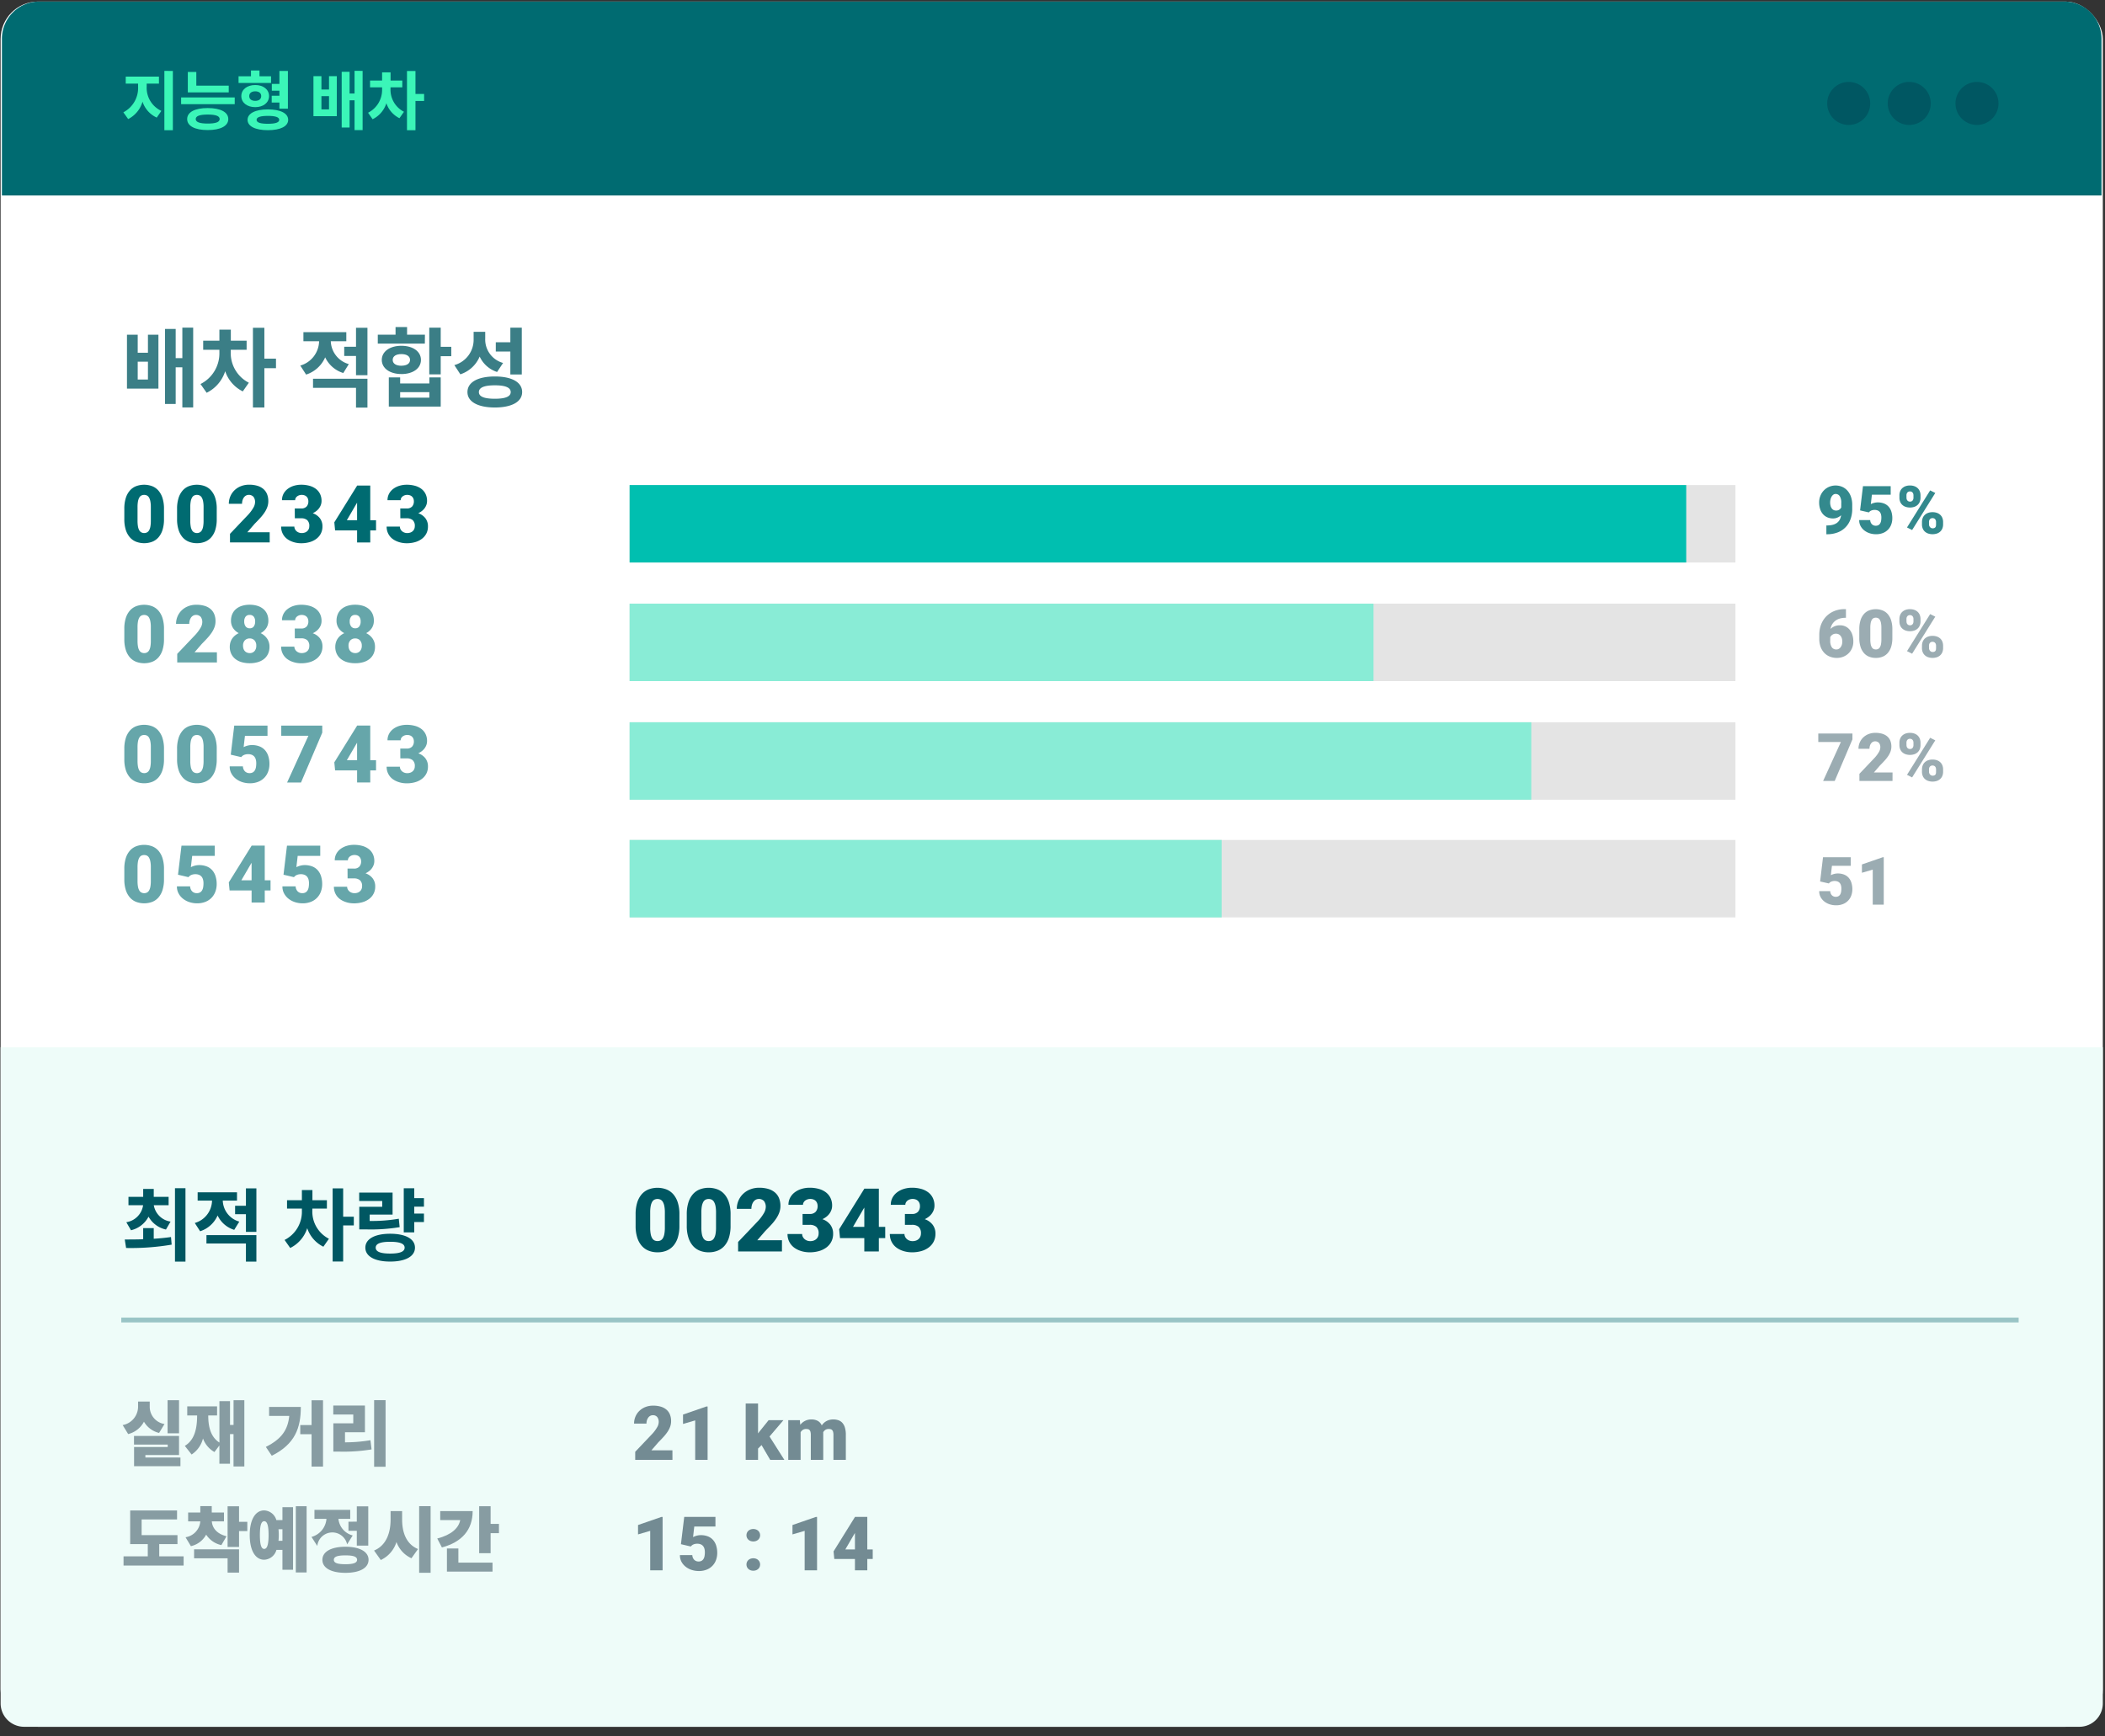 <svg xmlns="http://www.w3.org/2000/svg" width="320" height="264" viewBox="0 0 320 264">
  <rect x="0" y="0" width="320" height="264" fill="#333333" stroke="none"/>
  <g id="intelligent_4_down_fade_in" transform="translate(0.093 0.236)">
    <g id="intelligent_info">
      <g id="그룹_2242" data-name="그룹 2242">
        <g id="그룹_2241" data-name="그룹 2241">
          <rect id="사각형_118" data-name="사각형 118" width="319.576" height="262.298" rx="5.685" fill="#fff"/>
        </g>
      </g>
      <g id="그룹_2244" data-name="그룹 2244" transform="translate(0 158.98)">
        <g id="그룹_2243" data-name="그룹 2243">
          <path id="사각형_119" data-name="사각형 119" d="M0,0H319.576a0,0,0,0,1,0,0V99.75a3.568,3.568,0,0,1-3.568,3.568H3.568A3.568,3.568,0,0,1,0,99.75V0A0,0,0,0,1,0,0Z" fill="#eefcf9"/>
        </g>
      </g>
      <g id="그룹_2250" data-name="그룹 2250" transform="translate(19.209 49.494)">
        <g id="그룹_2245" data-name="그룹 2245" transform="translate(0 0.08)">
          <path id="패스_2695" data-name="패스 2695" d="M1443.843,2656.754h1.594v8.195h-4.782v-8.195h1.633v2.741h1.555Zm0,4.1h-1.555v2.713h1.555Zm6.877-5.177v12.133h-1.647v-6.1h-1.014v5.573h-1.62v-11.408h1.62v4.439h1.014v-4.637Z" transform="translate(-1440.655 -2655.675)" fill="#3b7e86"/>
        </g>
        <g id="그룹_2246" data-name="그룹 2246" transform="translate(11.177 0.105)">
          <path id="패스_2696" data-name="패스 2696" d="M1457.474,2659.471a5.051,5.051,0,0,0,2.754,4.585l-.923,1.317a5.273,5.273,0,0,1-2.674-3.069,5.507,5.507,0,0,1-2.819,3.281l-.936-1.331a5.222,5.222,0,0,0,2.873-4.782v-.422h-2.464v-1.383h2.464v-1.687h1.739v1.687h2.4v1.383h-2.411Zm6.878,2.372h-1.766v5.98h-1.739V2655.7h1.739v4.7h1.766Z" transform="translate(-1452.876 -2655.703)" fill="#3b7e86"/>
        </g>
        <g id="그룹_2247" data-name="그룹 2247" transform="translate(26.348 0.105)">
          <path id="패스_2697" data-name="패스 2697" d="M1476,2662.581a4.506,4.506,0,0,1-2.752-2.385,4.75,4.75,0,0,1-2.9,2.622l-.884-1.37a3.94,3.94,0,0,0,2.859-3.7h-2.384v-1.384h6.521v1.384H1474.1a3.75,3.75,0,0,0,2.74,3.478Zm-4.6.87h8.273v4.386h-1.739v-3H1471.4Zm8.273-7.748v7.207h-1.739v-2.925h-1.792v-1.4h1.792V2655.7Z" transform="translate(-1469.464 -2655.703)" fill="#3b7e86"/>
        </g>
        <g id="그룹_2248" data-name="그룹 2248" transform="translate(38.132)">
          <path id="패스_2698" data-name="패스 2698" d="M1489.5,2658.1h-7.154v-1.358h2.7v-1.159h1.752v1.159h2.714Zm-3.57,4.624c-1.751,0-2.977-.87-2.977-2.147s1.226-2.148,2.977-2.148,2.977.857,2.977,2.148S1487.685,2662.729,1485.932,2662.729Zm4.256.513h1.726v4.44h-7.891v-4.44h1.725v.923h4.44Zm-4.256-1.778c.777,0,1.318-.3,1.318-.882s-.541-.884-1.318-.884-1.317.3-1.317.884S1485.155,2661.464,1485.932,2661.464Zm4.256,4.018h-4.44v.843h4.44Zm3.332-5.468h-1.606v2.767h-1.74v-7.1h1.74v2.912h1.606Z" transform="translate(-1482.349 -2655.588)" fill="#3b7e86"/>
        </g>
        <g id="그룹_2249" data-name="그룹 2249" transform="translate(49.771 0.092)">
          <path id="패스_2699" data-name="패스 2699" d="M1501.569,2662.421a4.4,4.4,0,0,1-2.649-2.345,4.786,4.786,0,0,1-2.938,2.7l-.909-1.4A4,4,0,0,0,1498,2657.4v-1.08h1.765v1a3.69,3.69,0,0,0,2.714,3.728Zm3.807,3.056c0,1.475-1.581,2.344-4.149,2.344s-4.164-.869-4.164-2.344c0-1.5,1.581-2.372,4.164-2.372S1505.377,2663.976,1505.377,2665.478Zm-1.739,0c0-.7-.83-1.028-2.411-1.028s-2.425.329-2.425,1.028.83,1.014,2.425,1.014S1503.638,2666.163,1503.638,2665.478Zm-.053-6.166h-2.213V2657.9h2.213v-2.213h1.739v7.114h-1.739Z" transform="translate(-1495.074 -2655.689)" fill="#3b7e86"/>
        </g>
      </g>
      <g id="그룹_2273" data-name="그룹 2273" transform="translate(18.805 73.457)">
        <g id="그룹_2251" data-name="그룹 2251" transform="translate(0 0.005)">
          <path id="패스_2700" data-name="패스 2700" d="M1446.244,2687.029a5.324,5.324,0,0,1-.22,1.624,3.14,3.14,0,0,1-.617,1.138,2.469,2.469,0,0,1-.95.671,3.5,3.5,0,0,1-2.445,0,2.456,2.456,0,0,1-.954-.671,3.173,3.173,0,0,1-.621-1.138,5.289,5.289,0,0,1-.223-1.624v-1.58a5.328,5.328,0,0,1,.22-1.622,3.14,3.14,0,0,1,.617-1.141,2.457,2.457,0,0,1,.951-.672,3.51,3.51,0,0,1,2.445,0,2.457,2.457,0,0,1,.953.672,3.19,3.19,0,0,1,.621,1.141,5.267,5.267,0,0,1,.223,1.622Zm-2-1.836a4.406,4.406,0,0,0-.071-.871,1.815,1.815,0,0,0-.2-.573.781.781,0,0,0-.317-.316,1,1,0,0,0-.85,0,.766.766,0,0,0-.315.316,1.823,1.823,0,0,0-.2.573,4.751,4.751,0,0,0-.068.871v2.079a4.884,4.884,0,0,0,.068.885,1.744,1.744,0,0,0,.2.573.792.792,0,0,0,.321.312.943.943,0,0,0,.428.1.915.915,0,0,0,.419-.1.807.807,0,0,0,.317-.312,1.764,1.764,0,0,0,.2-.573,4.8,4.8,0,0,0,.068-.885Z" transform="translate(-1440.213 -2681.795)" fill="#006b71"/>
        </g>
        <g id="그룹_2252" data-name="그룹 2252" transform="translate(8.019 0.005)">
          <path id="패스_2701" data-name="패스 2701" d="M1455.012,2687.029a5.349,5.349,0,0,1-.219,1.624,3.138,3.138,0,0,1-.618,1.138,2.47,2.47,0,0,1-.95.671,3.252,3.252,0,0,1-1.218.22,3.287,3.287,0,0,1-1.226-.22,2.46,2.46,0,0,1-.954-.671,3.168,3.168,0,0,1-.62-1.138,5.265,5.265,0,0,1-.224-1.624v-1.58a5.326,5.326,0,0,1,.221-1.622,3.143,3.143,0,0,1,.616-1.141,2.46,2.46,0,0,1,.952-.672,3.507,3.507,0,0,1,2.444,0,2.449,2.449,0,0,1,.953.672,3.173,3.173,0,0,1,.621,1.141,5.267,5.267,0,0,1,.223,1.622Zm-2-1.836a4.47,4.47,0,0,0-.072-.871,1.815,1.815,0,0,0-.2-.573.784.784,0,0,0-.318-.316.993.993,0,0,0-.849,0,.765.765,0,0,0-.315.316,1.826,1.826,0,0,0-.2.573,4.687,4.687,0,0,0-.068.871v2.079a4.818,4.818,0,0,0,.068.885,1.747,1.747,0,0,0,.2.573.79.79,0,0,0,.32.312.945.945,0,0,0,.428.1.911.911,0,0,0,.419-.1.8.8,0,0,0,.318-.312,1.784,1.784,0,0,0,.2-.573,4.87,4.87,0,0,0,.068-.885Z" transform="translate(-1448.981 -2681.795)" fill="#006b71"/>
        </g>
        <g id="그룹_2253" data-name="그룹 2253" transform="translate(15.884)">
          <path id="패스_2702" data-name="패스 2702" d="M1463.8,2690.563h-6.036v-1.307l2.78-2.923a6.041,6.041,0,0,0,.791-1.078,1.728,1.728,0,0,0,.237-.781,1.289,1.289,0,0,0-.243-.85.971.971,0,0,0-1.13-.187.969.969,0,0,0-.323.288,1.409,1.409,0,0,0-.208.43,1.863,1.863,0,0,0-.074.538h-2.008a2.869,2.869,0,0,1,.223-1.123,2.8,2.8,0,0,1,.63-.927,2.944,2.944,0,0,1,.974-.626,3.321,3.321,0,0,1,1.257-.229,4.262,4.262,0,0,1,1.262.169,2.474,2.474,0,0,1,.912.49,2.027,2.027,0,0,1,.556.787,2.839,2.839,0,0,1,.188,1.061,2.632,2.632,0,0,1-.144.865,3.721,3.721,0,0,1-.41.823,6.7,6.7,0,0,1-.654.837q-.385.429-.867.909l-1.117,1.289h3.4Z" transform="translate(-1457.581 -2681.789)" fill="#006b71"/>
        </g>
        <g id="그룹_2254" data-name="그룹 2254" transform="translate(23.832)">
          <path id="패스_2703" data-name="패스 2703" d="M1468.351,2685.4h.974a1.061,1.061,0,0,0,.826-.295,1.149,1.149,0,0,0,.267-.8,1.12,1.12,0,0,0-.062-.371.885.885,0,0,0-.187-.308.865.865,0,0,0-.317-.211,1.234,1.234,0,0,0-.455-.077,1.174,1.174,0,0,0-.359.056,1.075,1.075,0,0,0-.316.161.845.845,0,0,0-.225.252.668.668,0,0,0-.087.339h-2a2.03,2.03,0,0,1,.238-.99,2.255,2.255,0,0,1,.641-.739,2.993,2.993,0,0,1,.929-.464,3.773,3.773,0,0,1,1.109-.16,4.637,4.637,0,0,1,1.259.16,2.875,2.875,0,0,1,.978.472,2.146,2.146,0,0,1,.632.773,2.384,2.384,0,0,1,.226,1.066,1.729,1.729,0,0,1-.094.57,2.043,2.043,0,0,1-.268.515,2.131,2.131,0,0,1-.422.435,2.791,2.791,0,0,1-.553.34,2.321,2.321,0,0,1,1.082.758,1.991,1.991,0,0,1,.392,1.256,2.307,2.307,0,0,1-.247,1.081,2.343,2.343,0,0,1-.68.8,3.111,3.111,0,0,1-1.024.5,4.612,4.612,0,0,1-1.28.17,4.091,4.091,0,0,1-.728-.066,3.765,3.765,0,0,1-.7-.2,2.971,2.971,0,0,1-.636-.336,2.244,2.244,0,0,1-.515-.488,2.3,2.3,0,0,1-.472-1.44h2.015a.863.863,0,0,0,.088.386,1.054,1.054,0,0,0,.241.313,1.11,1.11,0,0,0,.353.207,1.2,1.2,0,0,0,.428.075,1.41,1.41,0,0,0,.49-.08,1.026,1.026,0,0,0,.365-.223.958.958,0,0,0,.226-.332,1.07,1.07,0,0,0,.077-.41,1.153,1.153,0,0,0-.325-.927,1.37,1.37,0,0,0-.9-.273h-.974Z" transform="translate(-1466.271 -2681.789)" fill="#006b71"/>
        </g>
        <g id="그룹_2255" data-name="그룹 2255" transform="translate(31.922 0.124)">
          <path id="패스_2704" data-name="패스 2704" d="M1480.583,2687.2h.879v1.545h-.879v1.836h-2v-1.836h-3.345l-.119-1.225,3.464-5.573v-.017h2Zm-3.558,0h1.556v-2.662l-.123.2Z" transform="translate(-1475.117 -2681.925)" fill="#006b71"/>
        </g>
        <g id="그룹_2256" data-name="그룹 2256" transform="translate(39.872)">
          <path id="패스_2705" data-name="패스 2705" d="M1485.888,2685.4h.974a1.061,1.061,0,0,0,.826-.295,1.149,1.149,0,0,0,.267-.8,1.114,1.114,0,0,0-.062-.371.868.868,0,0,0-.187-.308.855.855,0,0,0-.317-.211,1.233,1.233,0,0,0-.455-.077,1.176,1.176,0,0,0-.359.056,1.078,1.078,0,0,0-.315.161.843.843,0,0,0-.225.252.666.666,0,0,0-.087.339h-2a2.03,2.03,0,0,1,.238-.99,2.257,2.257,0,0,1,.641-.739,2.992,2.992,0,0,1,.93-.464,3.761,3.761,0,0,1,1.107-.16,4.638,4.638,0,0,1,1.26.16,2.874,2.874,0,0,1,.978.472,2.145,2.145,0,0,1,.632.773,2.386,2.386,0,0,1,.226,1.066,1.729,1.729,0,0,1-.094.57,2.051,2.051,0,0,1-.268.515,2.137,2.137,0,0,1-.422.435,2.8,2.8,0,0,1-.553.34,2.323,2.323,0,0,1,1.082.758,1.992,1.992,0,0,1,.392,1.256,2.308,2.308,0,0,1-.247,1.081,2.345,2.345,0,0,1-.681.8,3.089,3.089,0,0,1-1.024.5,4.613,4.613,0,0,1-1.281.17,4.075,4.075,0,0,1-.727-.066,3.756,3.756,0,0,1-.7-.2,2.991,2.991,0,0,1-.636-.336,2.244,2.244,0,0,1-.515-.488,2.3,2.3,0,0,1-.471-1.44h2.014a.859.859,0,0,0,.088.386,1.054,1.054,0,0,0,.241.313,1.113,1.113,0,0,0,.353.207,1.2,1.2,0,0,0,.428.075,1.406,1.406,0,0,0,.49-.08,1.024,1.024,0,0,0,.365-.223.931.931,0,0,0,.226-.332,1.068,1.068,0,0,0,.077-.41,1.152,1.152,0,0,0-.326-.927,1.369,1.369,0,0,0-.9-.273h-.974Z" transform="translate(-1483.809 -2681.789)" fill="#006b71"/>
        </g>
        <g id="그룹_2257" data-name="그룹 2257" transform="translate(0 18.256)">
          <path id="패스_2706" data-name="패스 2706" d="M1446.244,2706.984a5.325,5.325,0,0,1-.22,1.625,3.137,3.137,0,0,1-.617,1.137,2.48,2.48,0,0,1-.95.672,3.513,3.513,0,0,1-2.445,0,2.466,2.466,0,0,1-.954-.672,3.169,3.169,0,0,1-.621-1.137,5.29,5.29,0,0,1-.223-1.625v-1.58a5.331,5.331,0,0,1,.22-1.622,3.141,3.141,0,0,1,.617-1.14,2.467,2.467,0,0,1,.951-.672,3.51,3.51,0,0,1,2.445,0,2.467,2.467,0,0,1,.953.672,3.19,3.19,0,0,1,.621,1.14,5.27,5.27,0,0,1,.223,1.622Zm-2-1.835a4.412,4.412,0,0,0-.071-.871,1.821,1.821,0,0,0-.2-.573.788.788,0,0,0-.317-.315,1,1,0,0,0-.85,0,.773.773,0,0,0-.315.315,1.829,1.829,0,0,0-.2.573,4.757,4.757,0,0,0-.068.871v2.079a4.883,4.883,0,0,0,.068.885,1.742,1.742,0,0,0,.2.573.792.792,0,0,0,.321.312.946.946,0,0,0,.428.1.918.918,0,0,0,.419-.1.807.807,0,0,0,.317-.312,1.762,1.762,0,0,0,.2-.573,4.8,4.8,0,0,0,.068-.885Z" transform="translate(-1440.213 -2701.75)" fill="#66a6aa"/>
        </g>
        <g id="그룹_2258" data-name="그룹 2258" transform="translate(7.865 18.25)">
          <path id="패스_2707" data-name="패스 2707" d="M1455.027,2710.518h-6.035v-1.307l2.78-2.923a6.066,6.066,0,0,0,.79-1.078,1.73,1.73,0,0,0,.238-.781,1.289,1.289,0,0,0-.244-.849.969.969,0,0,0-1.129-.187.98.98,0,0,0-.324.288,1.432,1.432,0,0,0-.208.431,1.835,1.835,0,0,0-.074.538h-2.008a2.872,2.872,0,0,1,.223-1.123,2.8,2.8,0,0,1,.629-.926,2.935,2.935,0,0,1,.975-.626,3.321,3.321,0,0,1,1.257-.229,4.259,4.259,0,0,1,1.261.169,2.478,2.478,0,0,1,.913.49,2.032,2.032,0,0,1,.555.786,2.821,2.821,0,0,1,.188,1.061,2.65,2.65,0,0,1-.143.864,3.754,3.754,0,0,1-.41.823,6.842,6.842,0,0,1-.654.837q-.387.43-.868.909l-1.116,1.289h3.4Z" transform="translate(-1448.813 -2701.744)" fill="#66a6aa"/>
        </g>
        <g id="그룹_2259" data-name="그룹 2259" transform="translate(16.034 18.25)">
          <path id="패스_2708" data-name="패스 2708" d="M1463.607,2704.179a1.994,1.994,0,0,1-.312,1.111,2.278,2.278,0,0,1-.858.772,2.493,2.493,0,0,1,.979.828,2.142,2.142,0,0,1,.363,1.245,2.47,2.47,0,0,1-.226,1.09,2.213,2.213,0,0,1-.624.781,2.716,2.716,0,0,1-.951.473,4.388,4.388,0,0,1-1.2.157,4.45,4.45,0,0,1-1.209-.157,2.766,2.766,0,0,1-.959-.473,2.237,2.237,0,0,1-.636-.781,2.421,2.421,0,0,1-.231-1.09,2.3,2.3,0,0,1,.095-.671,2.109,2.109,0,0,1,.273-.576,2.309,2.309,0,0,1,.431-.47,2.742,2.742,0,0,1,.568-.356,2.289,2.289,0,0,1-.868-.772,1.99,1.99,0,0,1-.314-1.111,2.46,2.46,0,0,1,.211-1.048,2.116,2.116,0,0,1,.588-.764,2.554,2.554,0,0,1,.9-.467,3.912,3.912,0,0,1,1.138-.157,3.969,3.969,0,0,1,1.147.157,2.538,2.538,0,0,1,.9.467,2.121,2.121,0,0,1,.589.764A2.475,2.475,0,0,1,1463.607,2704.179Zm-1.835,3.8a1.143,1.143,0,0,0-.276-.823.962.962,0,0,0-.728-.288.973.973,0,0,0-.731.288,1.137,1.137,0,0,0-.279.823,1.4,1.4,0,0,0,.074.469.974.974,0,0,0,.208.35.886.886,0,0,0,.323.219,1.085,1.085,0,0,0,.416.078.933.933,0,0,0,.72-.3A1.171,1.171,0,0,0,1461.772,2707.976Zm-.172-3.691a1.147,1.147,0,0,0-.211-.729.748.748,0,0,0-.626-.267.741.741,0,0,0-.615.264,1.15,1.15,0,0,0-.21.733,1.218,1.218,0,0,0,.214.75.737.737,0,0,0,.629.284.708.708,0,0,0,.615-.284A1.256,1.256,0,0,0,1461.6,2704.285Z" transform="translate(-1457.744 -2701.744)" fill="#66a6aa"/>
        </g>
        <g id="그룹_2260" data-name="그룹 2260" transform="translate(23.832 18.25)">
          <path id="패스_2709" data-name="패스 2709" d="M1468.351,2705.356h.974a1.062,1.062,0,0,0,.826-.295,1.15,1.15,0,0,0,.267-.8,1.119,1.119,0,0,0-.062-.371.888.888,0,0,0-.187-.308.861.861,0,0,0-.317-.211,1.229,1.229,0,0,0-.455-.077,1.167,1.167,0,0,0-.359.056,1.082,1.082,0,0,0-.316.161.844.844,0,0,0-.225.251.668.668,0,0,0-.087.339h-2a2.031,2.031,0,0,1,.238-.99,2.26,2.26,0,0,1,.641-.739,2.993,2.993,0,0,1,.929-.464,3.781,3.781,0,0,1,1.109-.16,4.647,4.647,0,0,1,1.259.16,2.859,2.859,0,0,1,.978.473,2.136,2.136,0,0,1,.632.772,2.385,2.385,0,0,1,.226,1.067,1.73,1.73,0,0,1-.094.57,2.029,2.029,0,0,1-.268.515,2.132,2.132,0,0,1-.422.435,2.791,2.791,0,0,1-.553.339,2.328,2.328,0,0,1,1.082.758,1.992,1.992,0,0,1,.392,1.256,2.305,2.305,0,0,1-.247,1.081,2.345,2.345,0,0,1-.68.8,3.092,3.092,0,0,1-1.024.5,4.621,4.621,0,0,1-1.28.17,4.091,4.091,0,0,1-.728-.066,3.766,3.766,0,0,1-.7-.2,2.982,2.982,0,0,1-.636-.336,2.252,2.252,0,0,1-.515-.487,2.3,2.3,0,0,1-.472-1.441h2.015a.861.861,0,0,0,.088.386,1.046,1.046,0,0,0,.241.313,1.1,1.1,0,0,0,.353.207,1.212,1.212,0,0,0,.428.075,1.4,1.4,0,0,0,.49-.081,1.019,1.019,0,0,0,.365-.223.958.958,0,0,0,.226-.332,1.068,1.068,0,0,0,.077-.41,1.153,1.153,0,0,0-.325-.927,1.371,1.371,0,0,0-.9-.273h-.974Z" transform="translate(-1466.271 -2701.744)" fill="#66a6aa"/>
        </g>
        <g id="그룹_2261" data-name="그룹 2261" transform="translate(32.072 18.25)">
          <path id="패스_2710" data-name="패스 2710" d="M1481.143,2704.179a2,2,0,0,1-.311,1.111,2.278,2.278,0,0,1-.859.772,2.494,2.494,0,0,1,.98.828,2.142,2.142,0,0,1,.363,1.245,2.472,2.472,0,0,1-.226,1.09,2.214,2.214,0,0,1-.624.781,2.72,2.72,0,0,1-.951.473,4.387,4.387,0,0,1-1.2.157,4.457,4.457,0,0,1-1.21-.157,2.752,2.752,0,0,1-.958-.473,2.235,2.235,0,0,1-.637-.781,2.421,2.421,0,0,1-.231-1.09,2.293,2.293,0,0,1,.1-.671,2.086,2.086,0,0,1,.273-.576,2.316,2.316,0,0,1,.43-.47,2.738,2.738,0,0,1,.568-.356,2.288,2.288,0,0,1-.868-.772,1.989,1.989,0,0,1-.314-1.111,2.473,2.473,0,0,1,.211-1.048,2.115,2.115,0,0,1,.588-.764,2.554,2.554,0,0,1,.9-.467,3.912,3.912,0,0,1,1.138-.157,3.97,3.97,0,0,1,1.147.157,2.54,2.54,0,0,1,.9.467,2.117,2.117,0,0,1,.589.764A2.475,2.475,0,0,1,1481.143,2704.179Zm-1.835,3.8a1.144,1.144,0,0,0-.277-.823.962.962,0,0,0-.728-.288.973.973,0,0,0-.731.288,1.136,1.136,0,0,0-.279.823,1.4,1.4,0,0,0,.074.469.972.972,0,0,0,.209.35.881.881,0,0,0,.324.219,1.083,1.083,0,0,0,.416.078.931.931,0,0,0,.719-.3A1.172,1.172,0,0,0,1479.309,2707.976Zm-.173-3.691a1.153,1.153,0,0,0-.21-.729.751.751,0,0,0-.627-.267.742.742,0,0,0-.615.264,1.15,1.15,0,0,0-.21.733,1.219,1.219,0,0,0,.214.75.738.738,0,0,0,.63.284.707.707,0,0,0,.614-.284A1.255,1.255,0,0,0,1479.136,2704.285Z" transform="translate(-1475.28 -2701.744)" fill="#66a6aa"/>
        </g>
        <g id="그룹_2262" data-name="그룹 2262" transform="translate(0 36.506)">
          <path id="패스_2711" data-name="패스 2711" d="M1446.244,2726.939a5.324,5.324,0,0,1-.22,1.625,3.139,3.139,0,0,1-.617,1.137,2.48,2.48,0,0,1-.95.672,3.513,3.513,0,0,1-2.445,0,2.466,2.466,0,0,1-.954-.672,3.172,3.172,0,0,1-.621-1.137,5.289,5.289,0,0,1-.223-1.625v-1.58a5.334,5.334,0,0,1,.22-1.622,3.144,3.144,0,0,1,.617-1.141,2.469,2.469,0,0,1,.951-.672,3.51,3.51,0,0,1,2.445,0,2.469,2.469,0,0,1,.953.672,3.194,3.194,0,0,1,.621,1.141,5.272,5.272,0,0,1,.223,1.622Zm-2-1.836a4.416,4.416,0,0,0-.071-.871,1.819,1.819,0,0,0-.2-.573.791.791,0,0,0-.317-.315,1.007,1.007,0,0,0-.85,0,.776.776,0,0,0-.315.315,1.827,1.827,0,0,0-.2.573,4.762,4.762,0,0,0-.068.871v2.079a4.887,4.887,0,0,0,.068.885,1.743,1.743,0,0,0,.2.573.786.786,0,0,0,.321.312.946.946,0,0,0,.428.1.918.918,0,0,0,.419-.1.8.8,0,0,0,.317-.312,1.762,1.762,0,0,0,.2-.573,4.8,4.8,0,0,0,.068-.885Z" transform="translate(-1440.213 -2721.705)" fill="#66a6aa"/>
        </g>
        <g id="그룹_2263" data-name="그룹 2263" transform="translate(8.019 36.506)">
          <path id="패스_2712" data-name="패스 2712" d="M1455.012,2726.939a5.348,5.348,0,0,1-.219,1.625,3.137,3.137,0,0,1-.618,1.137,2.481,2.481,0,0,1-.95.672,3.271,3.271,0,0,1-1.218.219,3.307,3.307,0,0,1-1.226-.219,2.47,2.47,0,0,1-.954-.672,3.167,3.167,0,0,1-.62-1.137,5.265,5.265,0,0,1-.224-1.625v-1.58a5.332,5.332,0,0,1,.221-1.622,3.147,3.147,0,0,1,.616-1.141,2.472,2.472,0,0,1,.952-.672,3.507,3.507,0,0,1,2.444,0,2.461,2.461,0,0,1,.953.672,3.177,3.177,0,0,1,.621,1.141,5.273,5.273,0,0,1,.223,1.622Zm-2-1.836a4.481,4.481,0,0,0-.072-.871,1.819,1.819,0,0,0-.2-.573.794.794,0,0,0-.318-.315,1.005,1.005,0,0,0-.849,0,.775.775,0,0,0-.315.315,1.83,1.83,0,0,0-.2.573,4.7,4.7,0,0,0-.068.871v2.079a4.822,4.822,0,0,0,.068.885,1.745,1.745,0,0,0,.2.573.784.784,0,0,0,.32.312.948.948,0,0,0,.428.1.914.914,0,0,0,.419-.1.8.8,0,0,0,.318-.312,1.783,1.783,0,0,0,.2-.573,4.874,4.874,0,0,0,.068-.885Z" transform="translate(-1448.981 -2721.705)" fill="#66a6aa"/>
        </g>
        <g id="그룹_2264" data-name="그룹 2264" transform="translate(16.016 36.625)">
          <path id="패스_2713" data-name="패스 2713" d="M1457.891,2726.255l.529-4.42h5.057v1.556h-3.428l-.2,1.717a1.863,1.863,0,0,1,.2-.094,2.453,2.453,0,0,1,.291-.105,3.254,3.254,0,0,1,.357-.083,2.412,2.412,0,0,1,.4-.032,3.157,3.157,0,0,1,1.141.193,2.174,2.174,0,0,1,.838.564,2.485,2.485,0,0,1,.518.913,3.926,3.926,0,0,1,.178,1.235,3.285,3.285,0,0,1-.181,1.082,2.69,2.69,0,0,1-.551.929,2.642,2.642,0,0,1-.932.65,3.349,3.349,0,0,1-1.337.244,3.649,3.649,0,0,1-1.131-.178,3.136,3.136,0,0,1-.978-.514,2.568,2.568,0,0,1-.683-.811,2.18,2.18,0,0,1-.249-1.074h2.008a1.136,1.136,0,0,0,.3.754.963.963,0,0,0,.719.279.939.939,0,0,0,.493-.119.863.863,0,0,0,.312-.324,1.4,1.4,0,0,0,.161-.477,3.658,3.658,0,0,0,.045-.577,2.14,2.14,0,0,0-.072-.576,1.129,1.129,0,0,0-.219-.433.986.986,0,0,0-.383-.277,1.458,1.458,0,0,0-.562-.1,1.654,1.654,0,0,0-.383.041,1.327,1.327,0,0,0-.3.107.992.992,0,0,0-.217.145,1.146,1.146,0,0,0-.149.157Z" transform="translate(-1457.725 -2721.835)" fill="#66a6aa"/>
        </g>
        <g id="그룹_2265" data-name="그룹 2265" transform="translate(23.862 36.625)">
          <path id="패스_2714" data-name="패스 2714" d="M1472.535,2722.905l-3.231,7.58h-2.115l3.239-7.105H1466.3v-1.544h6.231Z" transform="translate(-1466.304 -2721.835)" fill="#66a6aa"/>
        </g>
        <g id="그룹_2266" data-name="그룹 2266" transform="translate(31.922 36.625)">
          <path id="패스_2715" data-name="패스 2715" d="M1480.583,2727.1h.879v1.544h-.879v1.836h-2v-1.836h-3.345l-.119-1.225,3.464-5.573v-.017h2Zm-3.558,0h1.556v-2.662l-.123.2Z" transform="translate(-1475.117 -2721.835)" fill="#66a6aa"/>
        </g>
        <g id="그룹_2267" data-name="그룹 2267" transform="translate(39.872 36.501)">
          <path id="패스_2716" data-name="패스 2716" d="M1485.888,2725.311h.974a1.061,1.061,0,0,0,.826-.294,1.149,1.149,0,0,0,.267-.8,1.113,1.113,0,0,0-.062-.371.877.877,0,0,0-.187-.308.861.861,0,0,0-.317-.211,1.233,1.233,0,0,0-.455-.077,1.176,1.176,0,0,0-.359.056,1.091,1.091,0,0,0-.315.161.844.844,0,0,0-.225.251.668.668,0,0,0-.087.34h-2a2.029,2.029,0,0,1,.238-.99,2.27,2.27,0,0,1,.641-.739,2.992,2.992,0,0,1,.93-.464,3.769,3.769,0,0,1,1.107-.16,4.648,4.648,0,0,1,1.26.16,2.866,2.866,0,0,1,.978.473,2.138,2.138,0,0,1,.632.772,2.386,2.386,0,0,1,.226,1.066,1.729,1.729,0,0,1-.094.57,2.033,2.033,0,0,1-.268.515,2.125,2.125,0,0,1-.422.435,2.825,2.825,0,0,1-.553.34,2.326,2.326,0,0,1,1.082.757,1.994,1.994,0,0,1,.392,1.256,2.309,2.309,0,0,1-.247,1.081,2.347,2.347,0,0,1-.681.8,3.066,3.066,0,0,1-1.024.5,4.622,4.622,0,0,1-1.281.17,4.19,4.19,0,0,1-.727-.065,3.853,3.853,0,0,1-.7-.2,3.045,3.045,0,0,1-.636-.335,2.271,2.271,0,0,1-.515-.488,2.3,2.3,0,0,1-.471-1.44h2.014a.859.859,0,0,0,.088.386,1.051,1.051,0,0,0,.241.313,1.1,1.1,0,0,0,.353.207,1.215,1.215,0,0,0,.428.075,1.4,1.4,0,0,0,.49-.08,1.021,1.021,0,0,0,.365-.223.929.929,0,0,0,.226-.332,1.066,1.066,0,0,0,.077-.41,1.153,1.153,0,0,0-.326-.927,1.37,1.37,0,0,0-.9-.273h-.974Z" transform="translate(-1483.809 -2721.699)" fill="#66a6aa"/>
        </g>
        <g id="그룹_2268" data-name="그룹 2268" transform="translate(0 54.757)">
          <path id="패스_2717" data-name="패스 2717" d="M1446.244,2746.894a5.322,5.322,0,0,1-.22,1.624,3.141,3.141,0,0,1-.617,1.138,2.472,2.472,0,0,1-.95.672,3.513,3.513,0,0,1-2.445,0,2.458,2.458,0,0,1-.954-.672,3.174,3.174,0,0,1-.621-1.138,5.287,5.287,0,0,1-.223-1.624v-1.58a5.335,5.335,0,0,1,.22-1.622,3.144,3.144,0,0,1,.617-1.141,2.48,2.48,0,0,1,.951-.672,3.51,3.51,0,0,1,2.445,0,2.48,2.48,0,0,1,.953.672,3.194,3.194,0,0,1,.621,1.141,5.274,5.274,0,0,1,.223,1.622Zm-2-1.836a4.41,4.41,0,0,0-.071-.87,1.815,1.815,0,0,0-.2-.573.789.789,0,0,0-.317-.316,1.009,1.009,0,0,0-.85,0,.774.774,0,0,0-.315.316,1.823,1.823,0,0,0-.2.573,4.755,4.755,0,0,0-.068.87v2.079a4.887,4.887,0,0,0,.068.885,1.746,1.746,0,0,0,.2.573.786.786,0,0,0,.321.312.946.946,0,0,0,.428.1.918.918,0,0,0,.419-.1.8.8,0,0,0,.317-.312,1.766,1.766,0,0,0,.2-.573,4.8,4.8,0,0,0,.068-.885Z" transform="translate(-1440.213 -2741.66)" fill="#66a6aa"/>
        </g>
        <g id="그룹_2269" data-name="그룹 2269" transform="translate(7.996 54.876)">
          <path id="패스_2718" data-name="패스 2718" d="M1449.122,2746.21l.529-4.42h5.056v1.556h-3.428l-.2,1.717a1.925,1.925,0,0,1,.2-.094,2.782,2.782,0,0,1,.291-.105,3.146,3.146,0,0,1,.357-.082,2.346,2.346,0,0,1,.4-.033,3.159,3.159,0,0,1,1.141.193,2.17,2.17,0,0,1,.838.565,2.471,2.471,0,0,1,.517.912,3.925,3.925,0,0,1,.179,1.234,3.288,3.288,0,0,1-.182,1.082,2.693,2.693,0,0,1-.55.929,2.637,2.637,0,0,1-.933.65,3.346,3.346,0,0,1-1.337.244,3.648,3.648,0,0,1-1.131-.178,3.126,3.126,0,0,1-.977-.514,2.543,2.543,0,0,1-.683-.811,2.169,2.169,0,0,1-.25-1.074h2.007a1.141,1.141,0,0,0,.3.754.965.965,0,0,0,.72.279.944.944,0,0,0,.493-.118.879.879,0,0,0,.311-.325,1.4,1.4,0,0,0,.161-.477,3.66,3.66,0,0,0,.045-.577,2.143,2.143,0,0,0-.071-.576,1.152,1.152,0,0,0-.219-.434.981.981,0,0,0-.383-.276,1.441,1.441,0,0,0-.562-.1,1.633,1.633,0,0,0-.382.041,1.345,1.345,0,0,0-.3.107,1.01,1.01,0,0,0-.217.146,1.253,1.253,0,0,0-.148.157Z" transform="translate(-1448.956 -2741.79)" fill="#66a6aa"/>
        </g>
        <g id="그룹_2270" data-name="그룹 2270" transform="translate(15.884 54.876)">
          <path id="패스_2719" data-name="패스 2719" d="M1463.047,2747.06h.879v1.544h-.879v1.836h-2V2748.6H1457.7l-.119-1.224,3.464-5.572v-.018h2Zm-3.559,0h1.556V2744.4l-.124.2Z" transform="translate(-1457.581 -2741.79)" fill="#66a6aa"/>
        </g>
        <g id="그룹_2271" data-name="그룹 2271" transform="translate(24.034 54.876)">
          <path id="패스_2720" data-name="패스 2720" d="M1466.658,2746.21l.529-4.42h5.056v1.556h-3.428l-.2,1.717a1.929,1.929,0,0,1,.2-.094,2.792,2.792,0,0,1,.292-.105,3.136,3.136,0,0,1,.356-.082,2.344,2.344,0,0,1,.4-.033,3.152,3.152,0,0,1,1.141.193,2.169,2.169,0,0,1,.838.565,2.473,2.473,0,0,1,.517.912,3.925,3.925,0,0,1,.179,1.234,3.285,3.285,0,0,1-.182,1.082,2.674,2.674,0,0,1-.55.929,2.637,2.637,0,0,1-.933.65,3.346,3.346,0,0,1-1.337.244,3.652,3.652,0,0,1-1.131-.178,3.124,3.124,0,0,1-.977-.514,2.545,2.545,0,0,1-.683-.811,2.17,2.17,0,0,1-.25-1.074h2.009a1.132,1.132,0,0,0,.3.754.962.962,0,0,0,.719.279.944.944,0,0,0,.493-.118.882.882,0,0,0,.312-.325,1.406,1.406,0,0,0,.16-.477,3.547,3.547,0,0,0,.045-.577,2.143,2.143,0,0,0-.071-.576,1.153,1.153,0,0,0-.22-.434.98.98,0,0,0-.383-.276,1.44,1.44,0,0,0-.562-.1,1.634,1.634,0,0,0-.383.041,1.359,1.359,0,0,0-.3.107,1.033,1.033,0,0,0-.217.146,1.271,1.271,0,0,0-.148.157Z" transform="translate(-1466.492 -2741.79)" fill="#66a6aa"/>
        </g>
        <g id="그룹_2272" data-name="그룹 2272" transform="translate(31.852 54.751)">
          <path id="패스_2721" data-name="패스 2721" d="M1477.119,2745.267h.975a1.059,1.059,0,0,0,.825-.3,1.146,1.146,0,0,0,.267-.8,1.116,1.116,0,0,0-.061-.371.888.888,0,0,0-.187-.308.874.874,0,0,0-.318-.211,1.229,1.229,0,0,0-.454-.077,1.176,1.176,0,0,0-.359.056,1.085,1.085,0,0,0-.315.161.824.824,0,0,0-.225.251.658.658,0,0,0-.087.341h-2a2.025,2.025,0,0,1,.238-.99,2.257,2.257,0,0,1,.641-.74,3,3,0,0,1,.93-.464,3.776,3.776,0,0,1,1.109-.16,4.648,4.648,0,0,1,1.259.16,2.858,2.858,0,0,1,.977.473,2.144,2.144,0,0,1,.633.771,2.387,2.387,0,0,1,.226,1.067,1.708,1.708,0,0,1-.095.57,2.015,2.015,0,0,1-.268.514,2.134,2.134,0,0,1-.422.437,2.887,2.887,0,0,1-.552.339,2.319,2.319,0,0,1,1.081.757,1.987,1.987,0,0,1,.392,1.256,2.271,2.271,0,0,1-.927,1.883,3.062,3.062,0,0,1-1.024.5,4.6,4.6,0,0,1-1.279.17,4.176,4.176,0,0,1-.728-.065,3.764,3.764,0,0,1-.7-.2,3.046,3.046,0,0,1-.636-.335,2.271,2.271,0,0,1-.858-1.127,2.348,2.348,0,0,1-.128-.8h2.014a.849.849,0,0,0,.089.386,1.027,1.027,0,0,0,.242.313,1.089,1.089,0,0,0,.352.206,1.213,1.213,0,0,0,.428.075,1.419,1.419,0,0,0,.49-.079,1.043,1.043,0,0,0,.366-.224.949.949,0,0,0,.226-.332,1.087,1.087,0,0,0,.077-.409,1.151,1.151,0,0,0-.327-.928,1.367,1.367,0,0,0-.9-.273h-.975Z" transform="translate(-1475.04 -2741.654)" fill="#66a6aa"/>
        </g>
      </g>
      <g id="그룹_2285" data-name="그룹 2285" transform="translate(276.317 73.576)">
        <g id="그룹_2274" data-name="그룹 2274" transform="translate(0.134)">
          <path id="패스_2722" data-name="패스 2722" d="M1723.131,2687.994a3.537,3.537,0,0,0,.812-.087,1.9,1.9,0,0,0,.641-.272,1.475,1.475,0,0,0,.448-.479,1.875,1.875,0,0,0,.228-.711,1.984,1.984,0,0,1-.557.355,1.644,1.644,0,0,1-.651.13,2.183,2.183,0,0,1-.886-.173,1.853,1.853,0,0,1-.67-.492,2.234,2.234,0,0,1-.423-.77,3.186,3.186,0,0,1-.148-1,2.669,2.669,0,0,1,.186-.994,2.459,2.459,0,0,1,1.313-1.374,2.56,2.56,0,0,1,1.988-.01,2.288,2.288,0,0,1,.8.572,2.7,2.7,0,0,1,.542.927,3.675,3.675,0,0,1,.2,1.258v.573a4.5,4.5,0,0,1-.293,1.688,3.293,3.293,0,0,1-2.01,1.951,4.424,4.424,0,0,1-1.5.247h-.128v-1.336Zm1.372-2.267a.833.833,0,0,0,.49-.136.9.9,0,0,0,.293-.335v-.692a1.8,1.8,0,0,0-.233-1.025.731.731,0,0,0-.629-.332.575.575,0,0,0-.351.115.975.975,0,0,0-.26.3,1.52,1.52,0,0,0-.161.414,1.99,1.99,0,0,0-.055.462,2.017,2.017,0,0,0,.057.489,1.216,1.216,0,0,0,.171.391.835.835,0,0,0,.283.26A.8.8,0,0,0,1724.5,2685.727Z" transform="translate(-1721.924 -2681.919)" fill="#33898d"/>
        </g>
        <g id="그룹_2275" data-name="그룹 2275" transform="translate(6.218 0.103)">
          <path id="패스_2723" data-name="패스 2723" d="M1728.715,2685.716l.441-3.684h4.213v1.3h-2.857l-.163,1.431a1.4,1.4,0,0,1,.163-.08,2.123,2.123,0,0,1,.243-.087,2.615,2.615,0,0,1,.3-.069,1.937,1.937,0,0,1,.332-.027,2.628,2.628,0,0,1,.95.16,1.811,1.811,0,0,1,.7.471,2.074,2.074,0,0,1,.431.76,3.289,3.289,0,0,1,.148,1.03,2.734,2.734,0,0,1-.151.9,2.176,2.176,0,0,1-1.236,1.318,2.807,2.807,0,0,1-1.113.2,3.046,3.046,0,0,1-.944-.148,2.609,2.609,0,0,1-.814-.428,2.136,2.136,0,0,1-.569-.677,1.809,1.809,0,0,1-.208-.9h1.674a.949.949,0,0,0,.252.628.8.8,0,0,0,.6.233.782.782,0,0,0,.411-.1.728.728,0,0,0,.26-.27,1.2,1.2,0,0,0,.135-.4,3.094,3.094,0,0,0,.037-.48,1.8,1.8,0,0,0-.059-.48.955.955,0,0,0-.183-.361.832.832,0,0,0-.319-.231,1.226,1.226,0,0,0-.468-.082,1.349,1.349,0,0,0-.319.035,1.114,1.114,0,0,0-.247.09.861.861,0,0,0-.182.122,1.062,1.062,0,0,0-.123.131Z" transform="translate(-1728.576 -2682.032)" fill="#33898d"/>
        </g>
        <g id="그룹_2276" data-name="그룹 2276" transform="translate(12.338)">
          <path id="패스_2724" data-name="패스 2724" d="M1735.267,2683.409a1.616,1.616,0,0,1,.1-.576,1.332,1.332,0,0,1,.3-.474,1.444,1.444,0,0,1,.5-.321,1.892,1.892,0,0,1,.7-.119,1.918,1.918,0,0,1,.707.119,1.419,1.419,0,0,1,.5.321,1.336,1.336,0,0,1,.3.474,1.656,1.656,0,0,1,.1.576v.381a1.642,1.642,0,0,1-.1.572,1.293,1.293,0,0,1-.3.47,1.424,1.424,0,0,1-.5.32,2.129,2.129,0,0,1-1.4,0,1.473,1.473,0,0,1-.506-.32,1.282,1.282,0,0,1-.3-.47,1.6,1.6,0,0,1-.1-.572Zm1.074.381a.716.716,0,0,0,.033.218.524.524,0,0,0,.1.186.452.452,0,0,0,.168.129.574.574,0,0,0,.24.047.542.542,0,0,0,.232-.047.437.437,0,0,0,.162-.129.58.58,0,0,0,.093-.186.712.712,0,0,0,.033-.218v-.381a.756.756,0,0,0-.033-.225.555.555,0,0,0-.1-.187.445.445,0,0,0-.167-.13.555.555,0,0,0-.234-.046.542.542,0,0,0-.233.046.464.464,0,0,0-.166.13.525.525,0,0,0-.1.188.76.76,0,0,0-.033.225Zm.857,4.9-.778-.391,3.52-5.634.778.391Zm1.5-1.228a1.646,1.646,0,0,1,.1-.573,1.308,1.308,0,0,1,.3-.473,1.453,1.453,0,0,1,.5-.32,1.906,1.906,0,0,1,.7-.119,1.951,1.951,0,0,1,.71.119,1.421,1.421,0,0,1,.5.32,1.3,1.3,0,0,1,.3.473,1.667,1.667,0,0,1,.1.573v.381a1.669,1.669,0,0,1-.1.577,1.31,1.31,0,0,1-.3.47,1.446,1.446,0,0,1-.5.32,2.161,2.161,0,0,1-1.408,0,1.481,1.481,0,0,1-.506-.32,1.3,1.3,0,0,1-.3-.47,1.647,1.647,0,0,1-.1-.577Zm1.069.381a.6.6,0,0,0,.042.221.625.625,0,0,0,.115.188.575.575,0,0,0,.174.128.472.472,0,0,0,.213.048.647.647,0,0,0,.272-.048.394.394,0,0,0,.161-.128.467.467,0,0,0,.074-.187,1.356,1.356,0,0,0,.017-.221v-.381a.744.744,0,0,0-.033-.22.538.538,0,0,0-.1-.187.468.468,0,0,0-.168-.128.6.6,0,0,0-.47,0,.486.486,0,0,0-.168.128.533.533,0,0,0-.1.188.744.744,0,0,0-.032.22Z" transform="translate(-1735.267 -2681.919)" fill="#33898d"/>
        </g>
        <g id="그룹_2277" data-name="그룹 2277" transform="translate(0.154 18.805)">
          <path id="패스_2725" data-name="패스 2725" d="M1726,2702.48v1.313h-.089a3.066,3.066,0,0,0-.8.1,2.16,2.16,0,0,0-.676.315,1.91,1.91,0,0,0-.5.528,1.966,1.966,0,0,0-.28.748,1.963,1.963,0,0,1,.606-.4,2.046,2.046,0,0,1,.819-.154,1.935,1.935,0,0,1,.876.19,1.855,1.855,0,0,1,.641.525,2.348,2.348,0,0,1,.393.785,3.4,3.4,0,0,1,.133.975,2.525,2.525,0,0,1-.188.983,2.362,2.362,0,0,1-1.319,1.312,2.613,2.613,0,0,1-1.011.191,2.816,2.816,0,0,1-1.058-.2,2.352,2.352,0,0,1-.844-.57,2.629,2.629,0,0,1-.556-.913,3.5,3.5,0,0,1-.2-1.223v-.609a4.421,4.421,0,0,1,.142-1.146,3.882,3.882,0,0,1,.393-.961,3.513,3.513,0,0,1,.6-.767,3.629,3.629,0,0,1,.773-.562,3.812,3.812,0,0,1,.9-.346,4.016,4.016,0,0,1,.982-.119Zm-1.505,3.729a.95.95,0,0,0-.554.154.968.968,0,0,0-.331.376v.5a1.786,1.786,0,0,0,.24,1.032.815.815,0,0,0,.706.334.7.7,0,0,0,.356-.092.868.868,0,0,0,.282-.252,1.242,1.242,0,0,0,.186-.379,1.748,1.748,0,0,0-.006-.976,1.159,1.159,0,0,0-.2-.379.845.845,0,0,0-.3-.237A.874.874,0,0,0,1724.5,2706.209Z" transform="translate(-1721.945 -2702.48)" fill="#9bacb2"/>
        </g>
        <g id="그룹_2278" data-name="그룹 2278" transform="translate(6.238 18.809)">
          <path id="패스_2726" data-name="패스 2726" d="M1733.623,2706.847a4.472,4.472,0,0,1-.183,1.354,2.627,2.627,0,0,1-.515.947,2.056,2.056,0,0,1-.792.561,2.731,2.731,0,0,1-1.014.183,2.762,2.762,0,0,1-1.023-.183,2.051,2.051,0,0,1-.795-.561,2.658,2.658,0,0,1-.517-.947,4.384,4.384,0,0,1-.186-1.354v-1.318a4.455,4.455,0,0,1,.183-1.351,2.63,2.63,0,0,1,.515-.95,2.036,2.036,0,0,1,.793-.559,2.9,2.9,0,0,1,2.037,0,2.025,2.025,0,0,1,.794.559,2.643,2.643,0,0,1,.518.95,4.42,4.42,0,0,1,.186,1.351Zm-1.668-1.53a3.785,3.785,0,0,0-.059-.725,1.522,1.522,0,0,0-.168-.477.67.67,0,0,0-.265-.263.843.843,0,0,0-.708,0,.658.658,0,0,0-.263.263,1.549,1.549,0,0,0-.164.477,3.951,3.951,0,0,0-.056.725v1.733a4.051,4.051,0,0,0,.056.737,1.488,1.488,0,0,0,.166.478.659.659,0,0,0,.267.26.8.8,0,0,0,.358.079.764.764,0,0,0,.348-.079.656.656,0,0,0,.265-.26,1.464,1.464,0,0,0,.167-.478,4.065,4.065,0,0,0,.057-.737Z" transform="translate(-1728.598 -2702.485)" fill="#9bacb2"/>
        </g>
        <g id="그룹_2279" data-name="그룹 2279" transform="translate(12.338 18.805)">
          <path id="패스_2727" data-name="패스 2727" d="M1735.267,2703.97a1.624,1.624,0,0,1,.1-.576,1.319,1.319,0,0,1,.3-.473,1.431,1.431,0,0,1,.5-.322,1.887,1.887,0,0,1,.7-.119,1.913,1.913,0,0,1,.707.119,1.406,1.406,0,0,1,.5.322,1.324,1.324,0,0,1,.3.473,1.664,1.664,0,0,1,.1.576v.381a1.639,1.639,0,0,1-.1.572,1.29,1.29,0,0,1-.3.471,1.424,1.424,0,0,1-.5.32,2.133,2.133,0,0,1-1.4,0,1.473,1.473,0,0,1-.506-.32,1.279,1.279,0,0,1-.3-.471,1.6,1.6,0,0,1-.1-.572Zm1.074.381a.728.728,0,0,0,.033.219.533.533,0,0,0,.1.186.452.452,0,0,0,.168.128.552.552,0,0,0,.24.048.521.521,0,0,0,.232-.048.437.437,0,0,0,.162-.128.592.592,0,0,0,.093-.186.724.724,0,0,0,.033-.219v-.381a.753.753,0,0,0-.033-.225.559.559,0,0,0-.1-.187.453.453,0,0,0-.167-.129.537.537,0,0,0-.234-.047.525.525,0,0,0-.233.047.472.472,0,0,0-.166.129.529.529,0,0,0-.1.188.757.757,0,0,0-.033.225Zm.857,4.9-.778-.391,3.52-5.634.778.391Zm1.5-1.228a1.65,1.65,0,0,1,.1-.574,1.322,1.322,0,0,1,.3-.473,1.463,1.463,0,0,1,.5-.319,1.906,1.906,0,0,1,.7-.119,1.951,1.951,0,0,1,.71.119,1.43,1.43,0,0,1,.5.319,1.309,1.309,0,0,1,.3.473,1.672,1.672,0,0,1,.1.574v.382a1.669,1.669,0,0,1-.1.577,1.3,1.3,0,0,1-.3.469,1.436,1.436,0,0,1-.5.32,2.145,2.145,0,0,1-1.408,0,1.471,1.471,0,0,1-.506-.32,1.294,1.294,0,0,1-.3-.469,1.647,1.647,0,0,1-.1-.577Zm1.069.382a.589.589,0,0,0,.042.22.611.611,0,0,0,.115.188.557.557,0,0,0,.174.129.482.482,0,0,0,.213.048.659.659,0,0,0,.272-.048.386.386,0,0,0,.161-.129.461.461,0,0,0,.074-.188,1.339,1.339,0,0,0,.017-.22v-.382a.741.741,0,0,0-.033-.22.532.532,0,0,0-.1-.188.457.457,0,0,0-.168-.129.6.6,0,0,0-.47,0,.473.473,0,0,0-.168.129.528.528,0,0,0-.1.188.741.741,0,0,0-.032.22Z" transform="translate(-1735.267 -2702.48)" fill="#9bacb2"/>
        </g>
        <g id="그룹_2280" data-name="그룹 2280" transform="translate(0 37.714)">
          <path id="패스_2728" data-name="패스 2728" d="M1726.971,2724.047l-2.693,6.317h-1.762l2.7-5.921h-3.436v-1.288h5.194Z" transform="translate(-1721.777 -2723.155)" fill="#9bacb2"/>
        </g>
        <g id="그룹_2281" data-name="그룹 2281" transform="translate(6.109 37.61)">
          <path id="패스_2729" data-name="패스 2729" d="M1733.635,2730.354h-5.03v-1.088l2.317-2.437a4.942,4.942,0,0,0,.659-.9,1.438,1.438,0,0,0,.2-.651,1.07,1.07,0,0,0-.2-.707.8.8,0,0,0-.94-.156.809.809,0,0,0-.27.24,1.205,1.205,0,0,0-.174.358,1.589,1.589,0,0,0-.061.447h-1.674a2.372,2.372,0,0,1,.186-.935,2.343,2.343,0,0,1,.524-.773,2.5,2.5,0,0,1,.813-.522,2.77,2.77,0,0,1,1.047-.19,3.573,3.573,0,0,1,1.052.141,2.1,2.1,0,0,1,.76.409,1.692,1.692,0,0,1,.463.656,2.375,2.375,0,0,1,.156.883,2.183,2.183,0,0,1-.12.721,3.131,3.131,0,0,1-.341.685,5.613,5.613,0,0,1-.545.7q-.321.357-.723.757l-.93,1.075h2.836Z" transform="translate(-1728.457 -2723.042)" fill="#9bacb2"/>
        </g>
        <g id="그룹_2282" data-name="그룹 2282" transform="translate(12.338 37.61)">
          <path id="패스_2730" data-name="패스 2730" d="M1735.267,2724.532a1.616,1.616,0,0,1,.1-.576,1.33,1.33,0,0,1,.3-.474,1.44,1.44,0,0,1,.5-.321,1.892,1.892,0,0,1,.7-.119,1.918,1.918,0,0,1,.707.119,1.415,1.415,0,0,1,.5.321,1.334,1.334,0,0,1,.3.474,1.656,1.656,0,0,1,.1.576v.382a1.641,1.641,0,0,1-.1.572,1.308,1.308,0,0,1-.3.471,1.436,1.436,0,0,1-.5.319,2.129,2.129,0,0,1-1.4,0,1.486,1.486,0,0,1-.506-.319,1.3,1.3,0,0,1-.3-.471,1.6,1.6,0,0,1-.1-.572Zm1.074.382a.716.716,0,0,0,.033.218.522.522,0,0,0,.1.186.444.444,0,0,0,.168.129.563.563,0,0,0,.24.048.531.531,0,0,0,.232-.048.429.429,0,0,0,.162-.129.578.578,0,0,0,.093-.186.712.712,0,0,0,.033-.218v-.382a.756.756,0,0,0-.033-.225.557.557,0,0,0-.1-.187.448.448,0,0,0-.167-.13.552.552,0,0,0-.234-.047.539.539,0,0,0-.233.047.467.467,0,0,0-.166.13.527.527,0,0,0-.1.188.76.76,0,0,0-.033.225Zm.857,4.9-.778-.391,3.52-5.635.778.392Zm1.5-1.228a1.65,1.65,0,0,1,.1-.574,1.309,1.309,0,0,1,.3-.473,1.454,1.454,0,0,1,.5-.32,1.906,1.906,0,0,1,.7-.119,1.951,1.951,0,0,1,.71.119,1.422,1.422,0,0,1,.5.32,1.3,1.3,0,0,1,.3.473,1.671,1.671,0,0,1,.1.574v.381a1.67,1.67,0,0,1-.1.577,1.294,1.294,0,0,1-.3.47,1.429,1.429,0,0,1-.5.32,2.145,2.145,0,0,1-1.408,0,1.463,1.463,0,0,1-.506-.32,1.288,1.288,0,0,1-.3-.47,1.648,1.648,0,0,1-.1-.577Zm1.069.381a.6.6,0,0,0,.042.221.625.625,0,0,0,.115.188.562.562,0,0,0,.174.128.466.466,0,0,0,.213.048.639.639,0,0,0,.272-.048.388.388,0,0,0,.161-.128.467.467,0,0,0,.074-.187,1.354,1.354,0,0,0,.017-.221v-.381a.742.742,0,0,0-.033-.22.533.533,0,0,0-.1-.187.464.464,0,0,0-.168-.128.607.607,0,0,0-.47,0,.481.481,0,0,0-.168.128.529.529,0,0,0-.1.188.741.741,0,0,0-.032.22Z" transform="translate(-1735.267 -2723.042)" fill="#9bacb2"/>
        </g>
        <g id="그룹_2283" data-name="그룹 2283" transform="translate(0.144 56.519)">
          <path id="패스_2731" data-name="패스 2731" d="M1722.073,2747.4l.441-3.683h4.214v1.3h-2.857l-.164,1.43c.04-.023.1-.049.164-.079a2.427,2.427,0,0,1,.242-.086,2.529,2.529,0,0,1,.3-.07,2.029,2.029,0,0,1,.331-.027,2.619,2.619,0,0,1,.95.161,1.807,1.807,0,0,1,.7.471,2.057,2.057,0,0,1,.43.759,3.267,3.267,0,0,1,.148,1.03,2.708,2.708,0,0,1-.151.9,2.174,2.174,0,0,1-1.235,1.317,2.8,2.8,0,0,1-1.114.2,3.066,3.066,0,0,1-.943-.148,2.594,2.594,0,0,1-.815-.429,2.124,2.124,0,0,1-.569-.676,1.818,1.818,0,0,1-.208-.9h1.674a.944.944,0,0,0,.251.629.8.8,0,0,0,.6.233.779.779,0,0,0,.412-.1.731.731,0,0,0,.26-.27,1.2,1.2,0,0,0,.133-.4,2.976,2.976,0,0,0,.037-.48,1.8,1.8,0,0,0-.059-.481.974.974,0,0,0-.183-.36.813.813,0,0,0-.32-.231,1.213,1.213,0,0,0-.468-.082,1.349,1.349,0,0,0-.318.035,1.094,1.094,0,0,0-.248.09.894.894,0,0,0-.181.12,1.041,1.041,0,0,0-.124.132Z" transform="translate(-1721.935 -2743.717)" fill="#9bacb2"/>
        </g>
        <g id="그룹_2284" data-name="그룹 2284" transform="translate(6.639 56.519)">
          <path id="패스_2732" data-name="패스 2732" d="M1732.353,2750.926h-1.674V2745.6l-1.643.48v-1.268l3.164-1.094h.154Z" transform="translate(-1729.036 -2743.717)" fill="#9bacb2"/>
        </g>
      </g>
      <g id="그룹_2296" data-name="그룹 2296" transform="translate(18.558 212.637)">
        <g id="그룹_2286" data-name="그룹 2286" transform="translate(0 0.01)">
          <path id="패스_2733" data-name="패스 2733" d="M1445.477,2838.954a3.621,3.621,0,0,1-2.3-1.708,3.72,3.72,0,0,1-2.4,1.88l-.838-1.365a2.855,2.855,0,0,0,2.343-2.827v-.752h1.772v.752a2.654,2.654,0,0,0,2.245,2.665Zm3.245,3.74v1.322h-7.049v-2.923h5.115v-.366h-5.126v-1.311h6.846v2.9h-5.115v.376Zm-.214-3.686h-1.741v-5.029h1.741Z" transform="translate(-1439.943 -2833.979)" fill="#879ca2"/>
        </g>
        <g id="그룹_2287" data-name="그룹 2287" transform="translate(9.446 0.01)">
          <path id="패스_2734" data-name="패스 2734" d="M1459.319,2833.979v10.08h-1.645v-4.932h-.538v4.514h-1.61v-2.783l-.753,1a3.886,3.886,0,0,1-1.741-2.063,4.087,4.087,0,0,1-1.731,2.439l-1.031-1.311c1.536-.924,1.869-2.74,1.869-4.621h-1.5v-1.387h4.536v1.387h-1.344c0,1.643.333,3.245,1.7,4.116v-6.3h1.61v3.622h.538v-3.762Z" transform="translate(-1450.271 -2833.979)" fill="#879ca2"/>
        </g>
        <g id="그룹_2288" data-name="그룹 2288" transform="translate(21.761 0.021)">
          <path id="패스_2735" data-name="패스 2735" d="M1469.055,2835c0,3.159-.849,5.641-4.416,7.425l-.9-1.344c2.418-1.214,3.352-2.621,3.557-4.717h-3.063V2835Zm3.374-1.011v10.08h-1.74v-4.921h-1.719v-1.386h1.719v-3.772Z" transform="translate(-1463.736 -2833.991)" fill="#879ca2"/>
        </g>
        <g id="그룹_2289" data-name="그룹 2289" transform="translate(32.012)">
          <path id="패스_2736" data-name="패스 2736" d="M1476.729,2840.382a22.9,22.9,0,0,0,3.868-.322l.172,1.4a26.291,26.291,0,0,1-4.889.334h-.924v-4.3h3.03v-1.343h-3.041v-1.365h4.814v4.062h-3.03Zm6.168-6.414V2844.1h-1.741v-10.133Z" transform="translate(-1474.945 -2833.968)" fill="#879ca2"/>
        </g>
        <g id="그룹_2290" data-name="그룹 2290" transform="translate(0.129 16.774)">
          <path id="패스_2737" data-name="패스 2737" d="M1449.218,2859.283v1.4h-9.134v-1.4h3.686v-1.86h-2.676v-5.114h7.125v1.364h-5.384v2.385h5.448v1.365h-2.772v1.86Z" transform="translate(-1440.084 -2852.309)" fill="#879ca2"/>
        </g>
        <g id="그룹_2291" data-name="그룹 2291" transform="translate(9.554 16.108)">
          <path id="패스_2738" data-name="패스 2738" d="M1455.837,2857.511a3.644,3.644,0,0,1-2.311-1.591,3.507,3.507,0,0,1-2.321,1.752l-.816-1.354a2.66,2.66,0,0,0,2.245-2.418h-1.849v-1.344h1.849v-.977h1.74v.977h1.859v1.344h-1.848c.065.9.634,1.859,2.235,2.268Zm-4.148.646h6.834v3.535h-1.74v-2.17h-5.093Zm8.091-2.773h-1.257v2.407h-1.74v-6.179h1.74v2.364h1.257Z" transform="translate(-1450.389 -2851.58)" fill="#879ca2"/>
        </g>
        <g id="그룹_2292" data-name="그룹 2292" transform="translate(19.31 16.13)">
          <path id="패스_2739" data-name="패스 2739" d="M1466.032,2851.743h1.612v9.521h-1.612v-3.02h-.914a2.017,2.017,0,0,1-1.859,1.494c-1.344,0-2.2-1.4-2.2-3.751s.86-3.75,2.2-3.75a2.017,2.017,0,0,1,1.848,1.472h.925Zm-2.106,4.244c0-1.493-.226-2.105-.666-2.105s-.656.613-.656,2.105.225,2.106.656,2.106S1463.926,2857.481,1463.926,2855.987Zm2.106.872V2855.1h-.6a8.01,8.01,0,0,1,.043.891,7.547,7.547,0,0,1-.043.872Zm3.675-5.254v10.068h-1.643V2851.6Z" transform="translate(-1461.057 -2851.604)" fill="#879ca2"/>
        </g>
        <g id="그룹_2293" data-name="그룹 2293" transform="translate(28.702 16.14)">
          <path id="패스_2740" data-name="패스 2740" d="M1476.742,2857.4a2.3,2.3,0,0,0-4.535.247l-.881-1.376a3.1,3.1,0,0,0,2.277-2.751h-1.827v-1.365h5.438v1.365h-1.794a2.9,2.9,0,0,0,2.17,2.526Zm3.256,2.353c0,1.247-1.354,1.977-3.514,1.977s-3.5-.73-3.5-1.977,1.354-1.988,3.5-1.988S1480,2858.5,1480,2859.75Zm-1.741,0c0-.484-.57-.677-1.772-.677s-1.762.193-1.762.677.569.666,1.762.666S1478.257,2860.222,1478.257,2859.75Zm-.043-5.8v-2.331h1.741v5.974h-1.741v-2.256h-1.268v-1.386Z" transform="translate(-1471.326 -2851.615)" fill="#879ca2"/>
        </g>
        <g id="그룹_2294" data-name="그룹 2294" transform="translate(38.213 16.119)">
          <path id="패스_2741" data-name="패스 2741" d="M1485.991,2853.611c0,1.891.57,3.729,2.417,4.5l-1,1.4a4.3,4.3,0,0,1-2.277-2.472,4.472,4.472,0,0,1-2.385,2.74l-1.021-1.44c1.89-.785,2.514-2.74,2.514-4.728v-1.268h1.751Zm4.33-2.019v10.132h-1.74v-10.132Z" transform="translate(-1481.725 -2851.592)" fill="#879ca2"/>
        </g>
        <g id="그룹_2295" data-name="그룹 2295" transform="translate(47.82 16.13)">
          <path id="패스_2742" data-name="패스 2742" d="M1497.611,2852.345c0,2.815-1.6,4.7-4.674,5.523l-.709-1.354c2.148-.56,3.255-1.58,3.492-2.805h-3.041v-1.364Zm-2.17,7.833h5.19v1.365H1493.7v-3.515h1.74Zm6.168-5.889v1.408h-1.268v3.051H1498.6V2851.6h1.741v2.685Z" transform="translate(-1492.229 -2851.604)" fill="#879ca2"/>
        </g>
      </g>
      <g id="그룹_2306" data-name="그룹 2306" transform="translate(96.303 213.146)">
        <g id="그룹_2297" data-name="그룹 2297" transform="translate(0 0.336)">
          <path id="패스_2743" data-name="패스 2743" d="M1530.78,2843.127h-5.663V2841.9l2.608-2.743a5.651,5.651,0,0,0,.742-1.012,1.623,1.623,0,0,0,.223-.734,1.222,1.222,0,0,0-.229-.8.821.821,0,0,0-.664-.271.81.81,0,0,0-.4.1.9.9,0,0,0-.3.271,1.336,1.336,0,0,0-.2.4,1.735,1.735,0,0,0-.07.5h-1.885a2.68,2.68,0,0,1,.209-1.054,2.614,2.614,0,0,1,.591-.869,2.771,2.771,0,0,1,.915-.589,3.131,3.131,0,0,1,1.179-.214,3.994,3.994,0,0,1,1.184.158,2.355,2.355,0,0,1,.856.46,1.9,1.9,0,0,1,.521.739,2.65,2.65,0,0,1,.176,1,2.465,2.465,0,0,1-.133.811,3.558,3.558,0,0,1-.385.772,6.343,6.343,0,0,1-.614.786q-.362.4-.813.853l-1.048,1.21h3.194Z" transform="translate(-1524.949 -2834.893)" fill="#738b93"/>
        </g>
        <g id="그룹_2298" data-name="그룹 2298" transform="translate(7.437 0.453)">
          <path id="패스_2744" data-name="패스 2744" d="M1536.816,2843.138h-1.885v-6l-1.85.541v-1.428l3.563-1.231h.172Z" transform="translate(-1533.081 -2835.021)" fill="#738b93"/>
        </g>
        <g id="그룹_2299" data-name="그룹 2299" transform="translate(16.964)">
          <path id="패스_2745" data-name="패스 2745" d="M1545.906,2840.849l-.53.53v1.717h-1.88v-8.57h1.88v4.55l.189-.25,1.417-1.763h2.252l-2.113,2.481,2.252,3.551h-2.152Z" transform="translate(-1543.497 -2834.526)" fill="#738b93"/>
        </g>
        <g id="그룹_2300" data-name="그룹 2300" transform="translate(23.436 2.426)">
          <path id="패스_2746" data-name="패스 2746" d="M1552.336,2837.29l.061.708a2.082,2.082,0,0,1,1.722-.819,1.951,1.951,0,0,1,.932.215,1.389,1.389,0,0,1,.613.694,2.06,2.06,0,0,1,.73-.67,2.165,2.165,0,0,1,1.043-.24,2.276,2.276,0,0,1,.758.121,1.418,1.418,0,0,1,.6.395,1.9,1.9,0,0,1,.39.725,3.764,3.764,0,0,1,.14,1.106v3.8h-1.885v-3.8a1.669,1.669,0,0,0-.05-.453.637.637,0,0,0-.142-.274.47.47,0,0,0-.229-.133,1.147,1.147,0,0,0-.3-.037.913.913,0,0,0-.5.131.981.981,0,0,0-.334.366.713.713,0,0,1,.005.086v4.112H1554v-3.785a1.835,1.835,0,0,0-.047-.463.639.639,0,0,0-.139-.279.443.443,0,0,0-.229-.134,1.266,1.266,0,0,0-.309-.034.893.893,0,0,0-.482.131,1.03,1.03,0,0,0-.343.366v4.2h-1.88v-6.032Z" transform="translate(-1550.574 -2837.178)" fill="#738b93"/>
        </g>
        <g id="그룹_2301" data-name="그룹 2301" transform="translate(0.597 17.243)">
          <path id="패스_2747" data-name="패스 2747" d="M1529.337,2861.5h-1.885v-6l-1.85.54v-1.427l3.562-1.232h.173Z" transform="translate(-1525.602 -2853.379)" fill="#738b93"/>
        </g>
        <g id="그룹_2302" data-name="그룹 2302" transform="translate(6.964 17.243)">
          <path id="패스_2748" data-name="패스 2748" d="M1532.719,2857.527l.5-4.148h4.745v1.461h-3.218l-.184,1.611a1.962,1.962,0,0,1,.184-.089,2.621,2.621,0,0,1,.273-.1,2.875,2.875,0,0,1,.335-.078,2.222,2.222,0,0,1,.374-.031,2.948,2.948,0,0,1,1.069.181,2.048,2.048,0,0,1,.786.53,2.35,2.35,0,0,1,.485.856,3.7,3.7,0,0,1,.168,1.161,3.084,3.084,0,0,1-.171,1.014,2.45,2.45,0,0,1-1.39,1.483,3.166,3.166,0,0,1-1.255.229,3.461,3.461,0,0,1-1.063-.167,2.914,2.914,0,0,1-.916-.482,2.4,2.4,0,0,1-.642-.761,2.062,2.062,0,0,1-.234-1.01h1.884a1.069,1.069,0,0,0,.285.709.9.9,0,0,0,.674.262.881.881,0,0,0,.463-.112.819.819,0,0,0,.293-.3,1.34,1.34,0,0,0,.15-.449,3.391,3.391,0,0,0,.042-.541,2.008,2.008,0,0,0-.067-.541,1.082,1.082,0,0,0-.207-.407.9.9,0,0,0-.359-.259,1.35,1.35,0,0,0-.528-.093,1.535,1.535,0,0,0-.359.038,1.253,1.253,0,0,0-.279.1.926.926,0,0,0-.2.137,1.08,1.08,0,0,0-.14.147Z" transform="translate(-1532.563 -2853.379)" fill="#738b93"/>
        </g>
        <g id="그룹_2303" data-name="그룹 2303" transform="translate(17.082 19.087)">
          <path id="패스_2749" data-name="패스 2749" d="M1543.626,2856.339a.918.918,0,0,1,.075-.373.88.88,0,0,1,.211-.3,1.013,1.013,0,0,1,.327-.2,1.259,1.259,0,0,1,.845,0,1.015,1.015,0,0,1,.328.2.873.873,0,0,1,.212.3.954.954,0,0,1,0,.746.872.872,0,0,1-.212.3,1.006,1.006,0,0,1-.328.2,1.255,1.255,0,0,1-.845,0,1,1,0,0,1-.327-.2.88.88,0,0,1-.211-.3A.919.919,0,0,1,1543.626,2856.339Zm0,4.448a.921.921,0,0,1,.075-.373.865.865,0,0,1,.211-.3,1.01,1.01,0,0,1,.327-.2,1.271,1.271,0,0,1,.845,0,1.012,1.012,0,0,1,.328.2.858.858,0,0,1,.212.3.955.955,0,0,1,0,.746.865.865,0,0,1-.212.3,1.03,1.03,0,0,1-.328.2,1.275,1.275,0,0,1-.845,0,1.029,1.029,0,0,1-.327-.2.872.872,0,0,1-.211-.3A.916.916,0,0,1,1543.626,2860.788Z" transform="translate(-1543.626 -2855.396)" fill="#738b93"/>
        </g>
        <g id="그룹_2304" data-name="그룹 2304" transform="translate(24.076 17.243)">
          <path id="패스_2750" data-name="패스 2750" d="M1555.009,2861.5h-1.884v-6l-1.851.54v-1.427l3.563-1.232h.172Z" transform="translate(-1551.274 -2853.379)" fill="#738b93"/>
        </g>
        <g id="그룹_2305" data-name="그룹 2305" transform="translate(30.321 17.243)">
          <path id="패스_2751" data-name="패스 2751" d="M1563.231,2858.323h.825v1.45h-.825v1.723h-1.879v-1.723h-3.138l-.112-1.149,3.25-5.229v-.016h1.879Zm-3.339,0h1.46v-2.5l-.117.189Z" transform="translate(-1558.102 -2853.379)" fill="#738b93"/>
        </g>
      </g>
      <g id="그룹_2327" data-name="그룹 2327" transform="translate(95.619 73.51)">
        <g id="그룹_2311" data-name="그룹 2311">
          <g id="그룹_2308" data-name="그룹 2308">
            <g id="그룹_2307" data-name="그룹 2307">
              <rect id="사각형_120" data-name="사각형 120" width="168.106" height="11.775" fill="#e4e4e4"/>
            </g>
          </g>
          <g id="그룹_2310" data-name="그룹 2310">
            <g id="그룹_2309" data-name="그룹 2309">
              <rect id="사각형_121" data-name="사각형 121" width="160.627" height="11.775" fill="#00bfb0"/>
            </g>
          </g>
        </g>
        <g id="그룹_2316" data-name="그룹 2316" transform="translate(0 18.031)">
          <g id="그룹_2313" data-name="그룹 2313">
            <g id="그룹_2312" data-name="그룹 2312">
              <rect id="사각형_122" data-name="사각형 122" width="168.106" height="11.775" fill="#e4e4e4"/>
            </g>
          </g>
          <g id="그룹_2315" data-name="그룹 2315">
            <g id="그룹_2314" data-name="그룹 2314">
              <rect id="사각형_123" data-name="사각형 123" width="113.088" height="11.775" fill="#89ecd6"/>
            </g>
          </g>
        </g>
        <g id="그룹_2321" data-name="그룹 2321" transform="translate(0 36.063)">
          <g id="그룹_2318" data-name="그룹 2318">
            <g id="그룹_2317" data-name="그룹 2317">
              <rect id="사각형_124" data-name="사각형 124" width="168.106" height="11.775" fill="#e4e4e4"/>
            </g>
          </g>
          <g id="그룹_2320" data-name="그룹 2320">
            <g id="그룹_2319" data-name="그룹 2319">
              <rect id="사각형_125" data-name="사각형 125" width="137.069" height="11.775" fill="#89ecd6"/>
            </g>
          </g>
        </g>
        <g id="그룹_2326" data-name="그룹 2326" transform="translate(0 53.958)">
          <g id="그룹_2323" data-name="그룹 2323">
            <g id="그룹_2322" data-name="그룹 2322">
              <rect id="사각형_126" data-name="사각형 126" width="168.106" height="11.775" fill="#e4e4e4"/>
            </g>
          </g>
          <g id="그룹_2325" data-name="그룹 2325">
            <g id="그룹_2324" data-name="그룹 2324">
              <rect id="사각형_127" data-name="사각형 127" width="89.994" height="11.775" fill="#89ecd6"/>
            </g>
          </g>
        </g>
      </g>
      <g id="그룹_2334" data-name="그룹 2334" transform="translate(96.531 180.342)">
        <g id="그룹_2328" data-name="그룹 2328" transform="translate(0 0.006)">
          <path id="패스_2752" data-name="패스 2752" d="M1531.857,2804.441a5.9,5.9,0,0,1-.243,1.793,3.468,3.468,0,0,1-.682,1.256,2.716,2.716,0,0,1-1.05.742,3.6,3.6,0,0,1-1.343.243,3.647,3.647,0,0,1-1.354-.243,2.711,2.711,0,0,1-1.053-.742,3.47,3.47,0,0,1-.685-1.256,5.806,5.806,0,0,1-.247-1.793V2802.7a5.908,5.908,0,0,1,.243-1.79,3.487,3.487,0,0,1,.682-1.259,2.713,2.713,0,0,1,1.049-.741,3.866,3.866,0,0,1,2.7,0,2.712,2.712,0,0,1,1.053.741,3.519,3.519,0,0,1,.685,1.259,5.819,5.819,0,0,1,.247,1.79Zm-2.21-2.026a4.975,4.975,0,0,0-.079-.961,2.028,2.028,0,0,0-.224-.634.87.87,0,0,0-.35-.347,1.092,1.092,0,0,0-.938,0,.858.858,0,0,0-.348.347,2.062,2.062,0,0,0-.216.634,5.091,5.091,0,0,0-.076.961v2.295a5.234,5.234,0,0,0,.076.978,1.944,1.944,0,0,0,.219.633.881.881,0,0,0,.354.344,1.053,1.053,0,0,0,.473.1,1.018,1.018,0,0,0,.462-.1.881.881,0,0,0,.351-.344,1.95,1.95,0,0,0,.219-.633,5.308,5.308,0,0,0,.076-.978Z" transform="translate(-1525.199 -2798.663)" fill="#005762"/>
        </g>
        <g id="그룹_2329" data-name="그룹 2329" transform="translate(7.779 0.006)">
          <path id="패스_2753" data-name="패스 2753" d="M1540.361,2804.441a5.9,5.9,0,0,1-.242,1.793,3.468,3.468,0,0,1-.682,1.256,2.716,2.716,0,0,1-1.05.742,3.6,3.6,0,0,1-1.344.243,3.641,3.641,0,0,1-1.354-.243,2.71,2.71,0,0,1-1.053-.742,3.468,3.468,0,0,1-.685-1.256,5.806,5.806,0,0,1-.247-1.793V2802.7a5.908,5.908,0,0,1,.243-1.79,3.476,3.476,0,0,1,.682-1.259,2.714,2.714,0,0,1,1.049-.741,3.863,3.863,0,0,1,2.7,0,2.709,2.709,0,0,1,1.054.741,3.519,3.519,0,0,1,.685,1.259,5.817,5.817,0,0,1,.246,1.79Zm-2.21-2.026a4.92,4.92,0,0,0-.079-.961,2.007,2.007,0,0,0-.223-.634.87.87,0,0,0-.35-.347,1.092,1.092,0,0,0-.938,0,.858.858,0,0,0-.348.347,2.058,2.058,0,0,0-.216.634,5.081,5.081,0,0,0-.076.961v2.295a5.223,5.223,0,0,0,.076.978,1.944,1.944,0,0,0,.219.633.88.88,0,0,0,.354.344,1.052,1.052,0,0,0,.472.1,1.019,1.019,0,0,0,.463-.1.881.881,0,0,0,.351-.344,1.95,1.95,0,0,0,.219-.633,5.328,5.328,0,0,0,.075-.978Z" transform="translate(-1533.704 -2798.663)" fill="#005762"/>
        </g>
        <g id="그룹_2330" data-name="그룹 2330" transform="translate(15.386)">
          <path id="패스_2754" data-name="패스 2754" d="M1548.882,2808.344h-6.663V2806.9l3.069-3.225a6.692,6.692,0,0,0,.872-1.191,1.912,1.912,0,0,0,.263-.863,1.431,1.431,0,0,0-.269-.937,1.07,1.07,0,0,0-1.247-.207,1.08,1.08,0,0,0-.358.318,1.594,1.594,0,0,0-.229.476,2.074,2.074,0,0,0-.082.594h-2.217a3.148,3.148,0,0,1,.247-1.239,3.108,3.108,0,0,1,.7-1.024,3.237,3.237,0,0,1,1.076-.69,3.662,3.662,0,0,1,1.386-.253,4.748,4.748,0,0,1,1.395.187,2.774,2.774,0,0,1,1.006.542,2.232,2.232,0,0,1,.614.869,3.139,3.139,0,0,1,.207,1.172,2.92,2.92,0,0,1-.157.954,4.191,4.191,0,0,1-.453.908,7.5,7.5,0,0,1-.721.925q-.427.472-.958,1l-1.233,1.424h3.757Z" transform="translate(-1542.022 -2798.656)" fill="#005762"/>
        </g>
        <g id="그룹_2331" data-name="그룹 2331" transform="translate(23.086)">
          <path id="패스_2755" data-name="패스 2755" d="M1552.737,2802.645h1.076a1.173,1.173,0,0,0,.911-.326,1.265,1.265,0,0,0,.3-.889,1.224,1.224,0,0,0-.069-.41,1,1,0,0,0-.207-.341.96.96,0,0,0-.35-.232,1.36,1.36,0,0,0-.5-.085,1.273,1.273,0,0,0-.4.063,1.2,1.2,0,0,0-.348.176.93.93,0,0,0-.249.279.737.737,0,0,0-.1.374h-2.21a2.24,2.24,0,0,1,.263-1.092,2.5,2.5,0,0,1,.708-.817,3.29,3.29,0,0,1,1.026-.511,4.166,4.166,0,0,1,1.224-.177,5.116,5.116,0,0,1,1.389.177,3.151,3.151,0,0,1,1.079.521,2.369,2.369,0,0,1,.7.854,2.643,2.643,0,0,1,.25,1.177,1.911,1.911,0,0,1-.105.629,2.212,2.212,0,0,1-.294.567,2.385,2.385,0,0,1-.466.483,3.134,3.134,0,0,1-.61.373,2.575,2.575,0,0,1,1.194.836,2.206,2.206,0,0,1,.432,1.387,2.547,2.547,0,0,1-.272,1.194,2.591,2.591,0,0,1-.751.885,3.43,3.43,0,0,1-1.131.549,5.156,5.156,0,0,1-1.413.187,4.607,4.607,0,0,1-.8-.073,4.189,4.189,0,0,1-.777-.217,3.36,3.36,0,0,1-.7-.37,2.516,2.516,0,0,1-.567-.538,2.553,2.553,0,0,1-.38-.7,2.614,2.614,0,0,1-.142-.885h2.224a.938.938,0,0,0,.1.426,1.13,1.13,0,0,0,.266.345,1.241,1.241,0,0,0,.39.23,1.38,1.38,0,0,0,.473.081,1.543,1.543,0,0,0,.541-.089,1.162,1.162,0,0,0,.4-.246,1.036,1.036,0,0,0,.25-.366,1.2,1.2,0,0,0,.085-.453,1.272,1.272,0,0,0-.36-1.023,1.509,1.509,0,0,0-1-.3h-1.076Z" transform="translate(-1550.441 -2798.656)" fill="#005762"/>
        </g>
        <g id="그룹_2332" data-name="그룹 2332" transform="translate(30.943 0.138)">
          <path id="패스_2756" data-name="패스 2756" d="M1565.066,2804.625h.97v1.705h-.97v2.027h-2.211v-2.027h-3.692l-.132-1.351,3.824-6.153v-.019h2.211Zm-3.929,0h1.719v-2.938l-.137.222Z" transform="translate(-1559.032 -2798.807)" fill="#005762"/>
        </g>
        <g id="그룹_2333" data-name="그룹 2333" transform="translate(38.643)">
          <path id="패스_2757" data-name="패스 2757" d="M1569.747,2802.645h1.076a1.174,1.174,0,0,0,.911-.326,1.266,1.266,0,0,0,.3-.889,1.221,1.221,0,0,0-.069-.41.987.987,0,0,0-.208-.341.945.945,0,0,0-.35-.232,1.352,1.352,0,0,0-.5-.085,1.274,1.274,0,0,0-.4.063,1.181,1.181,0,0,0-.347.176.928.928,0,0,0-.249.279.727.727,0,0,0-.1.374h-2.21a2.25,2.25,0,0,1,.262-1.092,2.519,2.519,0,0,1,.709-.817,3.29,3.29,0,0,1,1.026-.511,4.164,4.164,0,0,1,1.224-.177,5.121,5.121,0,0,1,1.389.177,3.152,3.152,0,0,1,1.079.521,2.37,2.37,0,0,1,.7.854,2.643,2.643,0,0,1,.25,1.177,1.914,1.914,0,0,1-.105.629,2.213,2.213,0,0,1-.295.567,2.381,2.381,0,0,1-.466.483,3.142,3.142,0,0,1-.61.373,2.572,2.572,0,0,1,1.193.836,2.2,2.2,0,0,1,.433,1.387,2.559,2.559,0,0,1-.272,1.194,2.592,2.592,0,0,1-.751.885,3.442,3.442,0,0,1-1.131.549,5.161,5.161,0,0,1-1.413.187,4.6,4.6,0,0,1-.8-.073,4.186,4.186,0,0,1-.777-.217,3.354,3.354,0,0,1-.7-.37,2.494,2.494,0,0,1-.568-.538,2.6,2.6,0,0,1-.381-.7,2.638,2.638,0,0,1-.141-.885h2.224a.938.938,0,0,0,.1.426,1.141,1.141,0,0,0,.265.345,1.246,1.246,0,0,0,.391.23,1.379,1.379,0,0,0,.473.081,1.538,1.538,0,0,0,.541-.089,1.157,1.157,0,0,0,.4-.246,1.021,1.021,0,0,0,.249-.366,1.186,1.186,0,0,0,.086-.453,1.272,1.272,0,0,0-.36-1.023,1.509,1.509,0,0,0-1-.3h-1.076Z" transform="translate(-1567.451 -2798.656)" fill="#005762"/>
        </g>
      </g>
      <g id="그룹_2339" data-name="그룹 2339" transform="translate(18.868 180.414)">
        <g id="그룹_2335" data-name="그룹 2335">
          <path id="패스_2758" data-name="패스 2758" d="M1444.693,2806.422c.895-.061,1.777-.134,2.623-.266l.1,1.16a36.9,36.9,0,0,1-6.924.508l-.206-1.292c.822,0,1.789,0,2.8-.037V2804.8h1.607Zm-4.168-2.514a3.052,3.052,0,0,0,2.55-2.586h-2.224v-1.269h2.236v-1.209h1.607v1.209h2.26v1.269H1444.7a3.026,3.026,0,0,0,2.551,2.489l-.7,1.208a3.991,3.991,0,0,1-2.648-1.957,4.067,4.067,0,0,1-2.67,2.067Zm8.991-5.173V2809.9h-1.595v-11.167Z" transform="translate(-1440.282 -2798.735)" fill="#005762"/>
        </g>
        <g id="그룹_2336" data-name="그룹 2336" transform="translate(10.65 0.025)">
          <path id="패스_2759" data-name="패스 2759" d="M1457.921,2805.07a4.125,4.125,0,0,1-2.525-2.187,4.354,4.354,0,0,1-2.659,2.4l-.81-1.256a3.615,3.615,0,0,0,2.622-3.4h-2.187v-1.27h5.982v1.27h-2.163a3.441,3.441,0,0,0,2.514,3.191Zm-4.218.8h7.59v4.025H1459.7v-2.755h-6Zm7.59-7.105v6.61H1459.7v-2.683h-1.644v-1.282h1.644v-2.646Z" transform="translate(-1451.927 -2798.762)" fill="#005762"/>
        </g>
        <g id="그룹_2337" data-name="그룹 2337" transform="translate(24.299 0.025)">
          <path id="패스_2760" data-name="패스 2760" d="M1471.068,2802.218a4.63,4.63,0,0,0,2.526,4.206l-.846,1.208a4.844,4.844,0,0,1-2.454-2.816,5.053,5.053,0,0,1-2.586,3.009l-.858-1.22a4.791,4.791,0,0,0,2.634-4.387v-.387h-2.259v-1.27h2.259v-1.546h1.6v1.546h2.2v1.27h-2.211Zm6.308,2.176h-1.619v5.486h-1.6v-11.118h1.6v4.314h1.619Z" transform="translate(-1466.85 -2798.762)" fill="#005762"/>
        </g>
        <g id="그룹_2338" data-name="그룹 2338" transform="translate(35.638 0.012)">
          <path id="패스_2761" data-name="패스 2761" d="M1482.753,2801.564v-.883h-3.5V2799.4h5.076v3.348h-3.481v.968a24.06,24.06,0,0,0,4.423-.338l.134,1.28a26.808,26.808,0,0,1-5.185.339h-.955v-3.433Zm4.979,6.212c0,1.33-1.451,2.115-3.771,2.115s-3.771-.785-3.771-2.115,1.451-2.115,3.771-2.115S1487.732,2806.434,1487.732,2807.776Zm-1.57,0c0-.616-.75-.894-2.2-.894s-2.2.277-2.2.894.749.9,2.2.9S1486.161,2808.392,1486.161,2807.776Zm1.461-6.236v1.051h1.475v1.293h-1.475v1.571h-1.595v-6.708h1.595v1.5h1.475v1.293Z" transform="translate(-1479.248 -2798.748)" fill="#005762"/>
        </g>
      </g>
      <g id="그룹_2341" data-name="그룹 2341" transform="translate(18.344 200.09)">
        <g id="그룹_2340" data-name="그룹 2340">
          <rect id="사각형_128" data-name="사각형 128" width="288.435" height="0.732" fill="#99c4c6"/>
        </g>
      </g>
      <g id="그룹_2343" data-name="그룹 2343" transform="translate(0.198)">
        <g id="그룹_2342" data-name="그룹 2342">
          <path id="사각형_129" data-name="사각형 129" d="M5.654,0h307.87a5.654,5.654,0,0,1,5.654,5.654V29.485a0,0,0,0,1,0,0H0a0,0,0,0,1,0,0V5.654A5.654,5.654,0,0,1,5.654,0Z" fill="#006b71"/>
        </g>
      </g>
      <g id="그룹_2345" data-name="그룹 2345" transform="translate(297.175 12.219)">
        <g id="그룹_2344" data-name="그룹 2344">
          <circle id="타원_141" data-name="타원 141" cx="3.271" cy="3.271" r="3.271" fill="#005762"/>
        </g>
      </g>
      <g id="그룹_2347" data-name="그룹 2347" transform="translate(286.877 12.219)">
        <g id="그룹_2346" data-name="그룹 2346">
          <circle id="타원_142" data-name="타원 142" cx="3.271" cy="3.271" r="3.271" fill="#005762"/>
        </g>
      </g>
      <g id="그룹_2349" data-name="그룹 2349" transform="translate(277.674 12.219)">
        <g id="그룹_2348" data-name="그룹 2348">
          <circle id="타원_143" data-name="타원 143" cx="3.271" cy="3.271" r="3.271" fill="#005762"/>
        </g>
      </g>
      <g id="그룹_2355" data-name="그룹 2355" transform="translate(18.651 10.479)">
        <g id="그룹_2350" data-name="그룹 2350" transform="translate(0 0.069)">
          <path id="패스_2762" data-name="패스 2762" d="M1443.6,2615.431a3.859,3.859,0,0,0,2.231,3.648l-.7,1.018a4.04,4.04,0,0,1-2.163-2.416,4.3,4.3,0,0,1-2.18,2.641l-.734-1.027a4.159,4.159,0,0,0,2.241-3.864v-.5h-1.878v-1.066h5.048v1.066H1443.6Zm3.981-2.427v9.01h-1.291V2613Z" transform="translate(-1440.046 -2613.004)" fill="#3bf6b8"/>
        </g>
        <g id="그룹_2351" data-name="그룹 2351" transform="translate(8.79 0.225)">
          <path id="패스_2763" data-name="패스 2763" d="M1457.806,2617.049v1.027h-8.149v-1.027Zm-.978,3.287c0,1.056-1.184,1.673-3.131,1.673s-3.121-.616-3.121-1.673,1.174-1.673,3.121-1.673S1456.828,2619.28,1456.828,2620.336Zm.068-4.051h-6.221v-3.11h1.291v2.083h4.93Zm-1.379,4.051c0-.47-.615-.685-1.819-.685s-1.82.215-1.82.685.616.685,1.82.685S1455.517,2620.806,1455.517,2620.336Z" transform="translate(-1449.657 -2613.175)" fill="#3bf6b8"/>
        </g>
        <g id="그룹_2352" data-name="그룹 2352" transform="translate(17.521)">
          <path id="패스_2764" data-name="패스 2764" d="M1464.144,2614.827h-4.94v-1.017h1.889v-.881h1.291v.881h1.76Zm-2.405,3.678c-1.243,0-2.114-.685-2.114-1.682s.871-1.683,2.114-1.683,2.1.685,2.1,1.683S1462.97,2618.505,1461.738,2618.505Zm5.008,1.928c0,.988-1.184,1.574-3.082,1.574s-3.091-.586-3.091-1.574,1.194-1.586,3.091-1.586S1466.747,2619.434,1466.747,2620.433Zm-5.008-2.886c.538,0,.909-.254.909-.724s-.371-.724-.909-.724-.911.254-.911.724S1461.19,2617.547,1461.738,2617.547Zm3.648,2.886c0-.421-.616-.6-1.722-.6s-1.721.178-1.721.6.607.6,1.721.6S1465.387,2620.844,1465.387,2620.433Zm.029-2.632h-1.173v-1.027h1.173V2616h-1.154v-1.027h1.154V2613h1.291v5.733h-1.291Z" transform="translate(-1459.204 -2612.929)" fill="#3bf6b8"/>
        </g>
        <g id="그룹_2353" data-name="그룹 2353" transform="translate(28.906 0.059)">
          <path id="패스_2765" data-name="패스 2765" d="M1474.019,2613.795h1.185v6.085h-3.552v-6.085h1.214v2.036h1.153Zm0,3.043h-1.153v2.015h1.153Zm5.107-3.845V2622H1477.9v-4.529h-.754v4.137h-1.2v-8.473h1.2v3.3h.754v-3.444Z" transform="translate(-1471.652 -2612.993)" fill="#3bf6b8"/>
        </g>
        <g id="그룹_2354" data-name="그룹 2354" transform="translate(37.208 0.079)">
          <path id="패스_2766" data-name="패스 2766" d="M1484.142,2615.813a3.746,3.746,0,0,0,2.045,3.4l-.685.979a3.921,3.921,0,0,1-1.987-2.279,4.086,4.086,0,0,1-2.093,2.436l-.693-.988a3.88,3.88,0,0,0,2.133-3.552v-.313h-1.83v-1.027h1.83v-1.252h1.291v1.252h1.781v1.027h-1.791Zm5.107,1.761h-1.312v4.441h-1.291v-9h1.291v3.492h1.312Z" transform="translate(-1480.729 -2613.015)" fill="#3bf6b8"/>
        </g>
      </g>
    </g>
    <rect id="guide" width="320" height="264" transform="translate(-0.093 -0.236)" fill="none"/>
  </g>
</svg>
